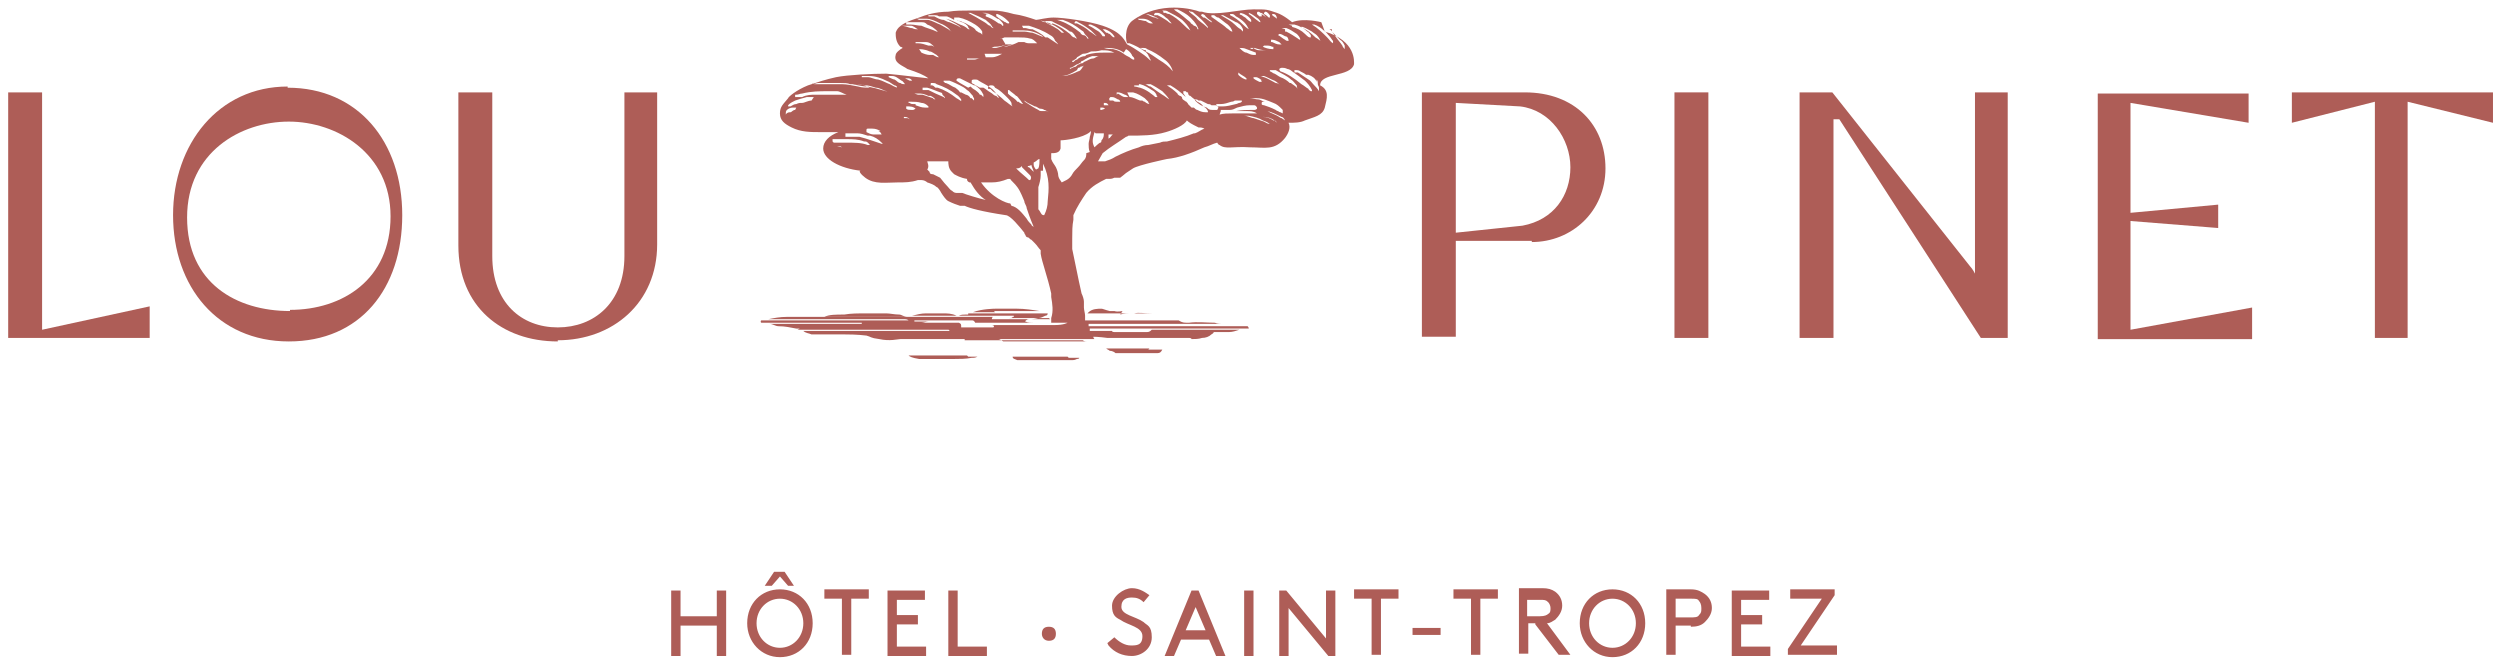 <?xml version="1.0" encoding="UTF-8"?>
<svg id="Calque_1" xmlns="http://www.w3.org/2000/svg" version="1.1" viewBox="0 0 213.8 56.4">
  <!-- Generator: Adobe Illustrator 29.0.1, SVG Export Plug-In . SVG Version: 2.1.0 Build 192)  -->
  <defs>
    <style>
      .st0 {
        fill: #ae5d57;
      }
    </style>
  </defs>
  <g>
    <path class="st0" d="M115.1,4s0,0,0,0,0,0-.1,0c0,0,0,0,0,0,0,0,0,0,0,.1h0c0,0,0,0,0,.1,0,0,0,0,0,0,0,0,0,0,0,0s0,0,0,0c0,0-.2-.2-.2-.3-.2-.3-.4-.5-.6-.8-.1-.1-.2-.3-.3-.4v-.2c-.1,0-.2,0-.2,0,0,0,0,0,0,0,0,0,0,0,0,0,0,0,0,0,0,0h0s0,0,0,0c0,0,.2.1.2.2.2.2.4.4.7.7,0,0,0,0,0,0,0,0,0,0,0,0,0,0,0,0,0,0,.2.1.3.3.4.5,0,0,0,.1,0,.2,0,0,0,.1,0,.2M114,3.7h0s0,0,0,0h0s0,0,0,0,0,0,0,0h0s0,0,0,0c0,0,0,0,0,0-.2-.1-.3-.3-.5-.5-.4-.4-.8-.8-1.3-1.1,0,0,0,0,0,0h0s0,0,0,0c0,0,0,0,0,0,0,0,0,0,0,0,0,0,.1,0,.2,0,.3.1.6.3.8.5.2.1.3.3.5.5.1.1.2.3.3.4h0c0,0,0,.1,0,.2,0,0,0,0,0,0,0,0,0,0,0,0M113.1,3.6s0,0,0,0,0,0,0,0c0,0,0,0,0,0,0,0,0,0,0,0-.2-.1-.4-.3-.6-.4-.4-.4-.8-.7-1.3-.9,0,0,0,0,0,0,0,0,0,0,0,0,0,0,0,0,0,0,0,0,0,0,0,0,0,0,.2,0,.2,0,.3.1.6.3.8.4.1.1.3.2.4.3h0c.2.2.3.4.4.7,0,0,0,0,0,0,0,0,0,0,0,0,0,0,0,0,0,0M112.6,6.8c.1.1.1.3.1.4,0,0,0,0,0,0,0,0,0,0,0,0,0,0,0,0,0,0,0,0,0,0,0,0,0,.1.1.2.1.3,0,0,0,.2,0,.3,0,0,0,0,0,0,0,0,0,0,0,0,0,0,0,0,0,0s0,0,0,0c0,0,0,0,0,0h0c-.1-.2-.3-.4-.4-.5-.2-.2-.3-.4-.5-.5-.3-.2-.6-.4-.9-.6,0,0-.1,0-.2,0,0,0,0,0-.1,0,0,0,0,0,0-.1,0,0,0,0,0-.1,0,0,.2,0,.2,0,0,0,.2,0,.3.1.2.1.4.2.5.3,0,0,0,0,0,0,0,0,0,0,0,0,0,0,0,0,.1,0h0s0,0,.1,0c.3.1.6.3.7.6M112.1,7.8s0,0,0,0c0,0,0,0,0,0,0,0,0,0,0,0,0,0,0,0,0,0,0,0,0,0,0,0,0,0,0,0,0,0s0,0,0,0h0s0,0,0,0c0,0,0,0,0,0,0,0,0,0,0,0,0,0,0,0,0,0,0,0,0,0,0,0,0,0-.2-.1-.2-.2-.2-.1-.4-.3-.6-.4h0c-.6-.5-1.2-.9-1.8-1.1,0,0-.1-.1-.1-.2,0,0,.1-.1.2-.1.2,0,.3,0,.5.1.1,0,.3.1.4.2.3.2.7.5,1.1.8.2.2.4.4.6.8,0,0,0,0,0,.1,0,0,0,0,0,0,0,0,0,0,0,0M110.8,7.4s0,0,0,0c0,0,0,0,0,0s0,0,0,0h0c0,0,0,0,0,0,0,0,0,0,0,0-.1-.1-.3-.2-.4-.3,0,0,0,0-.1,0-.2-.2-.5-.4-.8-.5-.2-.1-.3-.2-.5-.3-.1,0-.3-.2-.4-.2,0,0,0,0,0,0,0,0,0,0,0,0,0,0,0,0,0-.1,0,0,.1,0,.2,0,0,0,.2,0,.3,0,.5.3,1,.5,1.3.8.2.1.3.3.5.5h0c0,.1,0,.2.1.3,0,0,0,0,0,0M109.8,7.4s0,0,0,0c0,0,0,0,0,0h0s0,0,0,0c0,0,0,0,0,0h0s0,0,0,0h0s0,0,0,0c0,0,0,0,0,0,0,0,0,0,0,0h-.2c-.2-.2-.3-.3-.5-.3-.4-.2-.7-.4-1-.5-.1,0-.2-.1-.3-.1,0,0,0,0-.1,0,0,0,0,0,0,0,0,0,0,0,0,0,0,0,.1,0,.2,0,0,0,.2,0,.2,0,.3.1.6.3.9.4.2.1.4.3.6.5,0,0,0,0,.1.1,0,0,0,0,0,0,0,0,0,0,0,0,0,0,0,0,0,0,0,0,0,0,0,0,0,0,0,0,0,0s0,0,0,0c0,0,0,0,0,0,0,0,0,0,0,0,0,0,0,0,0,0M109.5,9.6s0,0,0,0,0,0,0,0c0,0-.1,0-.2-.1h0c0,0,0,0,0,0,0,0-.1,0-.2-.1-.4-.2-.7-.3-1-.4,0,0-.2,0-.2-.1,0,0,0,0,0-.1,0,0,0-.1.1-.1,0,0,.1,0,.2,0-.2,0-.4-.2-.6-.2-.2,0-.5-.1-.7-.1,0,0,0,0-.1,0h0s0,0,0,0c0,0,0,0,0,0,0,0,0,0,0,0,0,0,0,0,0,0,0,0,0,0,0,0,.2,0,.4,0,.7,0,.5,0,.9.2,1.4.4.3.1.5.3.7.5,0,0,0,0,0,0,0,0,0,0,0,0h0s0,0,0,0c0,0,0,0,.1.1,0,0,0,.2,0,.3,0,0,0,0,0,0M109.6,10.1s0,0,0,0,0,0,0,0h0c0,0-.1,0-.2-.1-.3-.2-.7-.3-1-.5-.1,0-.2,0-.3,0,0,0,0,0,0,0,0,0,0,0,0,0,0,0,0,0,0,0,0,0,0,0,.1,0h.1s0,0,0,0c0,0,0,0,0,0,0,0,0,0,.1,0,.4.1.8.3,1.2.5.1,0,.2.1.3.3,0,0,0,0,0,0,0,0,0,0,0,0M109,10.3s0,0,0,0,0,0,0,0c0,0,0,0-.1,0-.3-.2-.6-.3-.9-.3,0,0,0,0,0,0,0,0,0,0,0,0,0,0,0,0,0,0,0,0,0,0,0,0h.1s0,0,0,0c.3,0,.6.1.9.3,0,0,.1,0,.2.2,0,0,0,0,0,0M108.6,10.6s0,0,0,0h0s0,0,0,0c0,0,0,0,0,0,0,0,0,0,0,0,0,0,0,0,0,0-.2,0-.3-.1-.5-.2-.3-.1-.6-.2-.9-.3h0c-.2,0-.5-.2-.8-.2-.1,0-.2,0-.3,0h0c-.2,0-.5,0-.7,0,0,0,0,0,0,0,0,0,0,0,0,0,0,0,0,0,0,0,0,0,0,0,0,0,.5,0,1,0,1.4,0,.5.1.9.2,1.2.4.3.1.5.2.7.4,0,0,0,0,0,0,0,0,0,0,0,0,0,0,0,0,0,0M104.4,9.5s0,0,0,0c0,0,0,0,0,0,0,0,0,0,0-.1,0,0,0,0,0,0,0,0,0,0,.2,0,0,0,.1,0,.1,0,0,0,0,0,0,0,0,0,0,0,0,0,0,0,0,0,0,0,.1,0,.3,0,.4,0,0,0,0,0,.1,0,.2,0,.4-.1.6-.2h0c.4-.1.7-.2,1.1-.2,0,0,0,0,.1,0,0,0,.2,0,.2,0,.1,0,.2,0,.3.2,0,0,0,0,0,.1,0,0-.1.1-.2.1,0,0-.1,0-.2,0-.4,0-.9,0-1.4.1.3,0,.6,0,.9,0,.3,0,.6,0,.9.2,0,0,0,0,0,0,0,0,0,0,0,0,0,0,0,0,0,0,0,0,0,0,0,0,0,0,0,0,0,0h0c0,0-.1,0-.2,0,0,0-.1,0-.2,0,0,0-.2,0-.3,0,0,0-.2,0-.3,0h-.2c-.3,0-.6,0-.9,0-.4,0-.8,0-1.1.1M104,8.9c-.1,0-.2,0-.3,0,0,0,0,0-.2,0-.1,0-.2,0-.3,0,0,0,0,0,0,0,0,0-.1,0-.2,0,0,0,0,0,0,0,0,0,0,0,0,0,0,0,.1,0,.2,0,0,0,.2,0,.3,0,0,0,0,0,.1,0,.2,0,.5,0,.8,0,.3,0,.6-.1.9-.2,0,0,.2,0,.3-.1,0,0,.1,0,.2,0,.1,0,.2,0,.3,0,0,0,0,0,.1,0h0s0,0,0,0c0,0,0,0,0,.1,0,0-.1.1-.2.1h0c-.1,0-.2.1-.3.1-.4.1-.8.2-1.1.2,0,0-.1,0-.2,0,0,0-.1,0-.2,0,0,0,0,0-.1,0M104.1,9.4s0,0,0,0c0,0-.1,0-.2,0h0s0,0,0,0,0,0,0,0c0,0,0,0,0,0,0,0-.1,0-.2,0-.2,0-.3,0-.5-.2-.4-.1-.7-.3-1-.6,0,0,0,0,0,0h0s0,0,0-.1c0,0,0,0,0,0h0s0,0,.1,0c0,0,.1,0,.2.1,0,0,.1,0,.2,0,.2.1.4.2.6.3.1,0,.2,0,.3.1.1,0,.2,0,.3,0,.1,0,.2,0,.3.2,0,0,0,0,0,0,0,0,0,0,0,0M103.1,9.6s0,0,0,0,0,0,0,0c-.3,0-.5-.1-.7-.2-.1,0-.2-.1-.3-.2h-.2c-.2-.2-.4-.4-.5-.5h0c0,0,0-.1,0-.1,0,.1.2.2.2.3,0,0,0,0,0,0,0,0,0,0,0,0,0,0,0,0,0,0,0,0,0,0,0,0,0,0,0,0,0,0h0s0,0,0,0c0,0,0,0,0,0,0,0,0,0,0,0s0,0,0,0c0,0,0,0,0,0,0,0,0,0,0,0,0,0,0,0,0,0,0,0,0,0,0,0h0c-.1-.1-.2-.2-.3-.3,0,0-.2-.1-.2-.2h0c0-.1-.1-.2-.2-.2,0,0-.2-.1-.2-.2-.3-.3-.6-.5-.9-.7,0,0,0,0,0,0,0,0,0,0,0,0,0,0,0,0,0,0h0s0,0,.1,0c0,0,.1,0,.2,0,.5.3.9.6,1.3,1,0,0-.1-.2-.2-.3h0c0-.1,0-.2,0-.2,0,0,0,0,.1,0,0,0,0,0,.1,0,0,0,0,0,.1.1h.1c0,.2.1.3.2.3.2.2.4.3.6.5.2.1.4.2.5.4.2.1.3.2.4.4h0c0,0,0,0,0,.1M102.1,11.4c-.7.3-1.5.5-2.3.7-.2,0-.4,0-.6.1l-1,.2c-.3,0-.6.1-.8.2-.7.2-1.4.5-2,.8h0c-.3.2-.6.3-.9.4,0,0-.2,0-.3,0,0,0-.2,0-.3,0l.4-.7c.6-.5,1.3-.9,2-1.4,0,0,.1,0,.2-.1,1.1,0,2.2,0,3.2-.3.7-.2,1.6-.6,1.8-1,0,0,.2.2.6.4l.4.2c.2,0,.3,0,.5.1-.3.1-.5.3-.8.4M93.7,11.4c.2,0,.4,0,.7,0,0,.2,0,.4-.2.6,0,0,0,.2-.1.2-.1,0-.5.4-.5.4-.2-.4-.2-.6,0-1.3M92.6,5.4c0,0-.2,0-.3.1-.1,0-.2.1-.3.2-.1,0-.3.1-.5.2,0,0,0,0,0,0s0,0,0,0c0,0,0,0,0-.1,0,0,0,0,0,0,.2,0,.4-.2.6-.3,0,0,.1,0,.2-.1h.1c0-.1.1-.2.2-.2.3-.2.5-.3.8-.4.2,0,.4,0,.6,0,0,0,0,0,0,0h0s0,0,0,0c0,0,0,0,0,0-.2,0-.4.2-.5.2-.3,0-.5.2-.8.3M92.9,13.1c0,.2,0,.4-.2.6-.2.2-.3.4-.5.6-.2.2-.4.4-.5.6-.1.2-.3.4-.5.5-.2.1-.4.2-.4.2,0,0,0,0-.2-.3,0,0,0,0,0,0,0,0-.1-.2-.1-.3,0-.2-.1-.5-.2-.7-.1-.2-.3-.4-.4-.7,0-.2,0-.3,0-.5,0,0,0,0,0,0,.3,0,.7,0,.8-.4,0-.2,0-.5,0-.6,0,0,0,0,0-.1.4,0,1.9-.2,2.5-.7,0,0,0,0,.1-.1,0,.2-.1.5-.1.5,0,.2-.1.4-.1.6,0,.2,0,.5.1.7M86.4,17.4s0,0,0,0c-.3,0-1.6-.5-2.5-1.8.4,0,.8,0,.9,0,.5,0,.9-.1,1.4-.3,0,0,.1,0,.2,0h0c0,.1.4.4.6.7.3.4.5,1,.6,1.2,0,.2.2.4.2.6.1.3.3.9.6,1.6,0,0-.2-.1-.2-.2h0c-.1-.1-.3-.3-.4-.5-.4-.5-.8-1-1.3-1.1M82.2,16.5c-.1,0-.2,0-.3,0-.2,0-.3,0-.5-.2-.1,0-.3-.3-.5-.5-.2-.2-.4-.5-.5-.6-.2-.1-.4-.2-.6-.3-.1,0-.3,0-.3-.2,0,0-.1-.1-.2-.2,0,0,0,0,0,0,.2-.3,0-.6,0-.7.2,0,.8,0,.9,0,.3,0,.6,0,.9,0,0,.2,0,.6.3.9,0,0,0,0,.2.2.2.1.5.3,1.1.4,0,.1,0,.2.2.3,0,0,0,0,.1,0,.4.7.8,1.2,1.3,1.5-.5-.1-1.8-.5-2-.6M78.3,8.9h-.2c-.1,0-.2,0-.3-.1,0,0,0,0-.1,0,0,0,0,0,0-.1,0,0,0,0,0,0,0,0,.1,0,.2,0h0s0,0,0,0c.3,0,.6,0,.9.1.2,0,.4.1.6.3,0,0,0,0,0,.1,0,0,0,0,0,0s0,0,0,0h0c0,0-.2,0-.3,0-.3,0-.5-.1-.8-.2M78.1,9.4s0,0,0,0c0,0,0,0-.1,0s0,0-.1,0c-.1,0-.3,0-.4-.1,0,0,0,0,0,0h0c0,0,0-.1,0-.2,0,0,0,0,.1,0,.2,0,.5,0,.7.2,0,0,0,0,0,0,0,0,0,0,0,0M77.6,10.1s0,0,0,0h0s0,0,0,0c0,0,0,0,0,0-.1,0-.2,0-.3,0,0,0,0,0,0,0,0,0,0,0,0-.1,0,0,0,0,0,0,0,0,0,0,0,0,.2,0,.3,0,.5.2,0,0,0,0,0,0,0,0,0,0,0,0M76.8,7.5h0s0,0,0,0,0,0,0,0h0s0,0,0,0c0,0,0,0,0,0h0s0,0,0,0c0,0,0,0,0,0-.2,0-.5-.2-.7-.3-.3-.1-.6-.3-1-.4-.3,0-.6-.2-.9-.2-.1,0-.3,0-.5,0,0,0,0,0,0,0,0,0,0,0,0,0,0,0,0,0,0-.1,0,0,0,0,0,0,.2,0,.4,0,.6,0,.6,0,1.1.2,1.5.4.3.1.5.3.7.4,0,0,.1,0,.2.1h0c0,0,0,0,0,.1,0,0,0,0,0,0,0,0,0,0,0,0M76.5,8.1s0,0,0,0c0,0,0,0,0,0s0,0,0,0c0,0,0,0,0,0,0,0,0,0,0,0,0,0,0,0,0,0,0,0,0,0,0,0,0,0,0,0,0,0h0c-.4-.2-.7-.3-1.1-.4-.3-.1-.7-.2-1.2-.3-.4,0-.8-.1-1.3-.2-.2,0-.4,0-.5,0,0,0-.2,0-.2,0,0,0,0,0-.1,0,0,0,0,0,0,0,0,0,0,0,0,0,0,0,0,0,0,0,0,0,0,0,0,0,0,0,.2,0,.2,0h0c.2,0,.4,0,.7,0,.3,0,.7,0,1,.1.3,0,.6.1.9.2.3,0,.6.2.9.3.2.1.5.2.6.4l.3.2s0,0,0,0c0,0,0,0,0,0,0,0,0,0,0,0h0s0,0,0,0c0,0,0,0,0,0,0,0,0,0,0,0,0,0,0,0,0,0,0,0,0,0,0,0,0,0,0,0,0,0,0,0,0,0,0,0,0,0,0,0,0,0,0,0,0,0,0,0M75.5,12.3s0,0,0,0c0,0,0,0,0,0,0,0,0,0,0,0,0,0,0,0,0,0h0s0,0-.1,0c0,0,0,0,0,0s0,0,0,0c0,0,0,0,0,0-.3-.1-.6-.2-.9-.3-.3-.1-.6-.2-1-.3-.2,0-.5,0-.7,0h-.3s0,0-.1,0c0,0,0,0-.1,0,0,0,0,0,0-.1,0,0,0-.1,0-.2h0s0,0,0,0c.4,0,.6,0,1,0,.3,0,.6.1.9.2,0,0,0,0,.1,0,0,0,0,0,.1,0,.4.1.7.3,1,.6,0,0,0,0,0,0,0,0,0,0,0,0h0s0,0,0,0c0,0,0,0,0,0,0,0,0,0,0,0,0,0,0,0,0,0,0,0,0,0,0,0,0,0,0,0,0,0,0,0,0,0,0,0,0,0,0,0,0,0M74.5,12.4s0,0,0,0h0s0,0,0,0,0,0,0,0h0c0,0-.2,0-.3,0-.5-.2-1.1-.2-1.9-.2-.2,0-.4,0-.6,0-.1,0-.2,0-.3,0,0,0,0,0-.1,0,0,0,0,0-.1-.1,0,0,0-.2,0-.2,0,0,.1,0,.2,0,0,0,.2,0,.2,0h0c.3,0,.6,0,.8,0,.5,0,1,0,1.5.2,0,0,0,0,.1,0,0,0,0,0,0,0,.2,0,.3.2.4.3,0,0,0,0,0,0h0s0,0,0,0M71.6,12.5c-.1,0-.3,0-.4,0s0,0,0,0c0,0,0,0,0,0h0s0,0,0,0h-.3c0,0,0,0,0,0,0,0,0,0,0,0,0,0,0,0,0,0,0,0,0,0,0,0,0,0,0,0,0,0,.3,0,.5,0,.8,0,.1,0,.2,0,.3.1,0,0,0,0,0,0,0,0,0,0,0,0M71.1,8.1c-.4,0-.9,0-1.4,0-.3,0-.7,0-1.1.2-.1,0-.2,0-.3,0,0,0,0,0-.1,0,0,0,0,0-.1,0s0,0,0,0c0,0,0,0-.1,0,0,0,0-.2,0-.2,0,0,0,0,.1,0,.2,0,.3-.1.5-.1.8-.2,1.5-.2,2.2-.2.3,0,.6,0,.8,0,.2,0,.5.2.8.3,0,0,0,0,0,0,0,0,0,0,0,0,0,0,0,0,0,0h-.2c-.2,0-.3,0-.5,0,0,0-.1,0-.2,0,0,0-.2,0-.3,0M69.4,8.6h0s0,0,0,0c-.3,0-.6.2-.8.2-.2,0-.3,0-.5.1-.2,0-.3.1-.5.2,0,0-.2,0-.2,0,0,0,0,0,0,0h0s0,0,0,0c0,0,0,0,0,0,0,0,0,0,0,0,0,0,0,0,0-.1,0,0,0,0,.1-.1.1-.1.3-.2.5-.3.3-.1.6-.2,1-.3.2,0,.3,0,.4,0h0c0,0,.1,0,.2,0,0,0,0,0,0,0,0,0,0,0,0,0,0,0,0,0,0,0M68,9.4c-.2,0-.3.2-.4.2-.1,0-.3,0-.4.2,0,0,0,0,0,0h0s0,0,0,0,0,0,0,0c0,0,0,0,0,0,0,0,0,0,0-.1,0-.1,0-.2.1-.3.1-.1.3-.2.5-.2,0,0,0,0,.1,0,0,0,.1,0,.2,0h0s0,0,0,0c0,0,0,0,0,0M75.1,11.2c.1,0,.2.1.3.3,0,0,0,0,0,0,0,0,0,0,0,0,0,0,0,0,0,0,0,0,0,0,0,0h0s0,0,0,0c0,0,0,0,0,0,0,0-.1,0-.2,0,0,0-.1,0-.2,0,0,0-.2,0-.3,0-.2,0-.4-.1-.6-.2,0,0,0,0,0,0h0c0,0,0,0,0-.2,0,0,0-.1.1-.1h0s0,0,.1,0c.1,0,.2,0,.3,0h0c.3,0,.5.1.7.2M69.4,7.3c.2-.1.4-.2.6-.2.3,0,.6,0,.9,0,.3,0,.6,0,1,0,.3,0,.6,0,.8.1.2,0,.4,0,.5,0,0,0,.2,0,.3,0,.3,0,.6.2.9.3,0,0,0,0,0,0,0,0,0,0,0,0,0,0,0,0,0,0h0c-.3,0-.7,0-1-.1-.5-.1-1-.2-1.4-.2,0,0,0,0-.1,0-.5,0-1,0-1.5,0-.1,0-.3,0-.4,0-.1,0-.3,0-.4,0,0,0,0,0-.1,0,0,0,0,0,0,0,0,0,0,0,0-.1M76,6.5s0,0,0,0c0,0,0,0,0,0h0s0,0,0,0c.1,0,.2,0,.3,0,.3,0,.5.2.8.4.1,0,.2.2.3.3,0,0,0,0,0,0,0,0,0,0,0,0,0,0,0,0,0,0s0,0,0,0c-.1,0-.3,0-.4-.1-.2,0-.3-.2-.5-.3-.1,0-.3-.1-.5-.2,0,0,0,0,0,0,0,0,0,0,0,0,0,0,0,0,0,0M77.4,6.7h0s0,0,0,0c0,0,.2,0,.3,0,0,0,.2,0,.3.2,0,0,0,0,0,0,0,0,0,0,0,0,0,0,0,0,0,0,0,0,0,0,0,0,0,0,0,0,0,0,0,0,0,0,0,0,0,0,0,0,0,0h0s0,0,0,0c0,0,0,0,0,0,0,0,0,0,0,0,0,0,0,0,0,0t0,0s0,0,0,0c0,0,0,0,0,0,0,0,0,0,0,0s0,0,0,0c0,0,0,0,0,0,0,0,0,0,0,0s0,0,0,0c0,0,0,0,0,0,0,0,0,0,0,0,0,0,0,0-.1,0,0,0,0,0-.1,0,0,0,0,0,0,0,0,0,0,0,0,0,0,0,0,0,0,0M78.2,8s0,0,.1,0c.1,0,.2,0,.3,0h.1c.2,0,.5.1.7.2h.2c.2.1.3.2.4.3,0,0,0,0,0,0h0s0,0,0,0c0,0,0,0,0,0,0,0,0,0,0,0,0,0,0,0,0,0h0s0,0,0,0c0,0,0,0,0,0,0,0,0,0,0,0h0s0,0,0,0c0,0,0,0,0,0,0,0,0,0,0,0,0,0,0,0,0,0,0,0,0,0,0,0s0,0,0,0h0c0,0-.2,0-.2-.1-.3-.1-.6-.2-.9-.3h-.1c0,0-.2,0-.3,0,0,0,0,0,0,0h0s0,0,0,0c0,0,0,0,0,0M78.9,7.5s0,0,0,0c.1,0,.3,0,.4,0,.4.1.8.3,1.1.4,0,0,.2,0,.2.2,0,0,.1.1.2.2h0c0,0,0,.1,0,.1,0,0,0,0,0,0,0,0,0,0,0,0,0,0,0,0,0,0,0,0,0,0,0,0,0,0,0,0,0,0,0,0,0,0,0,0h0c0,0,0,0-.1-.1-.5-.2-.9-.4-1.3-.6,0,0-.2,0-.3,0,0,0-.1,0-.2,0,0,0,0,0,0,0,0,0,0,0,0,0,0,0,0,0,0,0M78.6,4.2c0,0-.1,0-.2,0-.2,0-.3,0-.5,0h-.5s0,0-.1,0h0s0,0,0,0c0,0,0,0,0,0,0,0,0,0,0,0,0,0,0,0,.2,0h0c.2,0,.3,0,.5,0,0,0,.2,0,.3,0,0,0,0,0,.1,0,.3,0,.7,0,1.1.2.2,0,.4.2.6.3,0,0,.1.1.2.2h0c0,0,0,0,0,0,0,0,0,0,0,0,0,0,0,0,0,0,0,0,0,0,0,0s0,0,0,0h0s0,0,0,0c0,0,0,0,0,0,0,0,0,0,0,0,0,0,0,0,0,0,0,0,0,0,0,0,0,0,0,0,0,0,0,0,0,0,0,0-.2,0-.3-.1-.5-.2,0,0-.2,0-.3,0-.2,0-.5-.1-.7-.2M78.3,4.7s0,0,0,0c0,0,0,0,0,0-.1,0-.3,0-.4,0-.2,0-.5,0-.8,0h0s0,0-.1,0c0,0,0,0,0,0,0,0,0,0,0,0,0,0,0,0,0,0h0s0,0,0,0c.3,0,.5,0,.8,0h.2c.2,0,.3.1.4.2,0,0,0,0,0,0,0,0,0,0,0,0,0,0,0,0,0,0M77.4,5s0,0,0,0c0,0,0,0,0,0s0,0,0,0h0s0,0,0,0h0s0,0,0,0h0c-.2,0-.3,0-.5,0,0,0,0,0,0,0,0,0,0,0,0,0,0,0,0,0,0,0,.1,0,.3,0,.4,0,0,0,.1,0,.2,0h0s0,0,0,0c0,0,0,0,0,0,0,0,0,0,0,0h0s0,0,0,0c0,0,0,0,0,0,0,0,0,0,0,0M76.9,2.5s0,0,0,0c0,0,0,0,0,0,.2,0,.3,0,.5,0,0,0,0,0,0,0,0,0,0,0,0,0,0,0,0,0,0,0h0s0,0,0,0,0,0,0,0h0c0,0-.2,0-.3,0,0,0,0,0,0,0s0,0,0,0M77.1,2.2s0,0,0,0c.2,0,.4,0,.5,0,0,0,.1,0,.2,0,0,0,0,0,.1,0,.2,0,.4.2.6.3,0,0,0,0,0,0h0s0,0,0,0c0,0,0,0,0,0,0,0,0,0,0,0,0,0,0,0,0,0,0,0,0,0,0,0,0,0,0,0,0,0h0s0,0,0,0c0,0,0,0,0,0,0,0,0,0,0,0,0,0,0,0,0,0t0,0s0,0,0,0c0,0,0,0,0,0,0,0,0,0,0,0,0,0,0,0,0,0,0,0,0,0-.1,0-.1,0-.2,0-.4-.1h-.1c-.3-.1-.6-.2-.9-.2,0,0,0,0-.1,0,0,0,0,0,0,0,0,0,0,0,0,0M79.7,3.9s0,0,0,0,0,0,0,0c-.1,0-.2,0-.3,0h0c-.3-.1-.6-.2-.9-.2,0,0-.2,0-.2,0h0s0,0,0,0c0,0,0,0,0-.1h0s0,0,.1,0c.3,0,.5,0,.8,0,0,0,0,0,0,0,0,0,0,0,0,0,.3,0,.5.2.7.4,0,0,0,0,0,0M77.6,1.9c0,0,.2,0,.3,0,.4,0,.7,0,.9,0,.2,0,.3,0,.5.2.3.1.6.3.9.6,0,0,0,0,0,0,0,0,0,0,0,0,0,0,0,0,0,0,0,0,0,0,0,0,0,0,0,0,0,0,0,0,0,0,0,0,0,0,0,0,0,0h0s0,0,0,0c0,0,0,0,0,0s0,0,0,0h0s0,0,0,0c0,0,0,0,0,0,0,0,0,0-.1,0-.4-.2-.9-.3-1.3-.5-.3,0-.6-.1-.9-.1,0,0-.2,0-.3,0,0,0-.1,0-.1,0,0,0,0-.1,0-.2M78.4,1.6s0,0,0,0c0,0,0,0,.1,0,.3,0,.5,0,.7,0,.4,0,.8.2,1.2.4.3.1.6.3.8.5h0c0,.1.2.2.3.3,0,0,0,0,0,0,0,0,0,0,0,0,0,0,0,0,0,0h0s0,0,0,0h0s0,0,0,0c0,0,0,0,0,0,0,0,0,0,0,0,0,0,0,0,0,0-.1-.1-.3-.2-.4-.3h0c-.2-.1-.5-.3-.7-.4-.3-.1-.6-.3-1-.4-.2,0-.5,0-.7,0,0,0,0,0-.1,0,0,0,0,0,0,0,0,0,0,0,0,0M79.4,1.3s0,0,0,0h0s0,0,0,0c.1,0,.2,0,.4,0,.2,0,.4,0,.5.1,0,0,0,0,0,0,0,0,0,0,0,0,0,0,0,0,0,0,0,0,.2,0,.3,0,0,0,.2,0,.3,0,.2,0,.5.2.7.3,0,0,0,0,0-.1,0,0,0-.1,0-.1h0s0,0,.1,0h0c0,0,.2,0,.3,0,.5.1.9.3,1.4.6.3.2.5.4.6.6,0,0,0,0,0,.1,0,0,0,.1,0,.2,0,0,0,0,0,0,0,0,0,0,0,0,0,0,0,0,0,0,0,0,0,0,0,0,0,0,0,0,0,0,0,0,0,0,0,0,0,0,0,0,0,0,0,0,0,0,0,0,0,0,0,0,0,0h0s0,0,0,0c0,0,0,0,0,0h0c0-.1-.2-.2-.2-.2,0,0-.1,0-.2-.1,0,0-.2-.1-.2-.2-.2-.2-.5-.3-.8-.5-.2-.1-.5-.2-.8-.3.2,0,.3.2.5.2.2.1.4.2.5.4h0c0,.1.1.2.2.2,0,0,0,0,0,0,0,0,0,0,0,0,0,0,0,0,0,0,0,0,0,0,0,0s0,0,0,0c0,0,0,0,0,0,0,0,0,0,0,0,0,0,0,0,0,0,0,0,0,0,0,0,0,0,0,0,0,0,0,0,0,0,0,0h0s0,0,0,0h-.2c-.2-.2-.4-.3-.7-.4-.4-.2-.8-.4-1.2-.5.4.2.8.4,1.1.6h0c0,0,.1.1.2.2,0,0,0,0,0,0,0,0,0,0,0,0,0,0,0,0,0,0h0s0,0,0,0c0,0,0,0,0,0,0,0,0,0,0,0,0,0,0,0,0,0,0,0,0,0,0,0,0,0,0,0,0,0s0,0,0,0c0,0,0,0,0,0s0,0,0,0c0,0,0,0,0,0l-.3-.2c-.2-.1-.5-.2-.7-.3-.1,0-.3-.1-.5-.2-.3,0-.6-.2-.8-.3-.1,0-.2,0-.4,0,0,0,0,0-.1,0,0,0,0,0,0,0,0,0,0,0,0,0M82.7,1.1c0,0,0,0,.1,0,0,0,.2,0,.2,0,.5.2.9.4,1.3.6.2.2.4.3.5.5,0,0,.1.2.2.2h0c0,0,0,0,0,0,0,0,0,0,0,0,0,0,0,0,0,0,0,0,0,0,0,0h0s0,0,0,0c0,0,0,0,0,0,0,0,0,0,0,0,0,0,0,0,0,0h0s0,0,0,0c0,0,0,0,0,0,0,0,0,0,0,0s0,0,0,0c0,0,0,0,0,0,0,0,0,0-.1,0,0,0-.2-.1-.2-.2-.2,0-.3-.2-.5-.3-.5-.3-1-.6-1.4-.8,0,0,0,0,0,0,0,0,0,0,0,0,0,0-.1,0,0-.2M84,1.1s0,0,.1,0c0,0,.1,0,.2,0,.4.1.7.3,1,.5,0,0,.1,0,.2.1.1.1.3.3.3.4,0,0,0,0,0,.1,0,0,0,0,0,0s0,0,0,0c0,0,0,0,0,0,0,0,0,0,0,0h-.1c0-.1-.2-.2-.3-.2-.4-.3-.8-.5-1.1-.6,0,0,0,0,0,0,0,0,0,0,0,0,0,0,0,0,0,0,0,0,0,0,0-.1,0,0,0-.1.2-.1M85.2,1.2s0,0,0,0c0,0,0,0,0,0,0,0,0,0,0,0,0,0,0,0,0,0,0,0,0,0,.1,0,.3.1.6.3.8.5,0,0,.1.1.2.2,0,0,0,0,0,.1,0,0,0,0,0,0s0,0,0,0c0,0,0,0-.1,0,0,0-.1,0-.2-.1,0,0-.1,0-.2-.1,0,0-.2-.1-.3-.2h0c-.1,0-.2-.2-.3-.2,0,0,0,0,0-.1,0,0,0,0,0-.1M86.5,2.6s0,0,0,0c0,0,0,0,0,0h.2c.3,0,.5,0,.8,0h0c.5,0,1,.1,1.5.4.1,0,.2.2.3.2h0s0,0,0,0c0,0,0,0,0,0,0,0,0,0,0,0,0,0,0,0,0,0h0s0,0,0,0c0,0,0,0,0,0,0,0,0,0,0,0,0,0,0,0,0,0,0,0,0,0,0,0-.3-.1-.7-.3-1-.4-.2,0-.5-.1-.7-.1-.2,0-.4,0-.6,0-.1,0-.3,0-.4,0,0,0,0,0,0,0,0,0,0,0,0,0,0,0,0,0,0-.1h0ZM87.9,14.3s0-.1,0-.1c0,0,.2,0,.3-.1,0,.1.2.5.2.6,0,0-.3-.3-.4-.4M87.4,14.3l.7.7s0,0,0,0c.1.1.1.3,0,.4,0,0,0,0-.1,0-.3-.3-.7-.6-1-.9,0,0,0,0-.1-.1.2,0,.3,0,.5-.2M86.4,8.2c0,0-.1-.1-.2-.2h0s0,0,0-.1h0c0,0,0-.2,0-.2,0,0,.1,0,.1,0h0c.2.2.4.3.6.5.1,0,.2.2.3.3h0c.1.1.2.3.3.4,0,0,0,0,0,0h0s0,0,0,0c0,0,0,0,0,0,0,0,0,0,0,0s0,0,0,0c0,0,0,0,0,0,0,0,0,0,0,0,0,0,0,0,0,0-.1,0-.3-.1-.4-.2h-.1c-.2-.3-.5-.4-.7-.6M84.7,7.6s0,0-.1,0c0,0,0,0-.1,0,0,0,0,0,0,0h0c0,0,0-.1,0-.2,0,0,.1-.1.2-.1,0,0,0,0,.1,0,.1,0,.2,0,.3.2.4.2.7.5,1.1.9.1.1.2.2.3.4h0c0,.1,0,.2.1.3,0,0,0,0,0,0,0,0,0,0,0,0,0,0,0,0,0,0,0,0,0,0,0,0,0,0,0,0,0,0,0,0,0,0,0,0,0,0,0,0,0,0h0s0,0,0,0c0,0,0,0,0,0s0,0,0,0c0,0,0,0,0,0,0,0,0,0,0,0,0,0,0,0,0,0,0,0,0,0,0,0h0s0,0,0,0c0,0,0,0,0,0h0s0,0,0,0c0,0,0,0,0,0-.2-.1-.4-.3-.7-.5-.3-.3-.7-.6-1-.8M83.8,7.5l-.7-.4s0,0,0,0c0,0,0-.1,0-.2,0,0,0-.1.2-.1,0,0,0,0,.1,0,.1,0,.2,0,.3.1.3.2.6.3,1,.6.3.2.5.5.7.8,0,0,0,0,0,.1,0,0,0,0,0,0,0,0,0,0,0,0,0,0,0,0,0,0t0,0s0,0,0,0c0,0,0,0,0,0s0,0,0,0h0s0,0,0,0c0,0,0,0,0,0,0,0,0,0,0,0,0,0-.1-.1-.2-.2-.2,0-.3-.2-.5-.3-.2-.1-.4-.3-.6-.4M83.5,5h.3s0,0,0,0c0,0,0,0,0,0-.2,0-.3.1-.5.1s-.3,0-.5,0c0,0,0,0-.1,0,0,0,0,0,0-.1,0,0,0,0,0,0,0,0,0,0,.1,0,.2,0,.5,0,.7,0M84.2,4.6h.3c.1,0,.3,0,.4,0,0,0,.1,0,.2,0,.2,0,.4,0,.6,0,0,0,0,0,0,0,0,0,0,0,0,0,0,0,0,0,0,0,0,0,0,0,0,0,0,0,0,0,0,0,0,0,0,0,0,0,0,0,0,0,0,0-.2.1-.5.3-.9.3h0s0,0-.1,0c-.1,0-.2,0-.4,0-.2,0-.4,0-.6,0-.2,0-.4,0-.6,0,0,0,0,0,0,0h0s0,0,0,0c0,0,0,0,0,0,0,0,0,0,0,0,0,0,.2,0,.2,0,.3,0,.7,0,1,0M85,4c.5,0,.9-.1,1.2-.3,0,0,0,0,0,0,0,0,0,0,0,0,0,0,0,0,0,0,0,0,0,0,0,0,0,0,0,0,0,0h0s0,0,0,0c0,0,0,0,0,0h0s0,0,0,0c-.3.2-.6.3-1,.4-.3,0-.5,0-.8,0s-.5,0-.8,0c0,0,0,0,0,0,0,0,0,0,0,0,0,0,0,0,0,0,0,0,0,0,0,0,0,0,0,0,.1,0,0,0,.2,0,.3,0h.8ZM85.7,3.3h0c0,0-.2,0-.2,0,0,0,0,0,0,0,0,0,0,0,0,0,0,0,0,0,0,0,0,0,0,0,0,0,.1,0,.2,0,.4-.1.2,0,.4,0,.6,0h.2c.1,0,.3,0,.4,0,.3,0,.7,0,1,.1.2,0,.4.2.6.4,0,0,0,0,0,0,0,0,0,0,0,0,0,0,0,0,0,0,0,0,0,0,0,0,0,0-.1,0-.2,0-.1,0-.3,0-.4,0-.2,0-.3,0-.5-.1h0c-.2,0-.4,0-.5,0-.4.2-.7.3-1.1.4-.3,0-.5,0-.8.1,0,0,0,0,0,0,0,0-.2,0-.2,0,0,0,0,0,0,0,0,0,0,0,0,0,0,0,0,0,0,0h0s0,0,.1,0c.6,0,1.1-.2,1.5-.3,0,0,.1,0,.2,0-.3,0-.5,0-.8,0M82.8,7.5c-.2-.1-.5-.3-.7-.4l-.3-.2s0,0,0,0c0,0,0,0,0-.1,0,0,0,0,.1-.1,0,0,0,0,.1,0,0,0,.1,0,.1,0,.4.2.8.4,1.2.6,0,0,0,0,.1,0,.4.3.5.4.7.8h0c0,0,0,.1,0,.2,0,0,0,0,0,0,0,0,0,0,0,0h0s0,0,0,0c0,0,0,0,0,0s0,0,0,0h0s0,0,0,0c0,0,0,0,0,0,0,0-.1-.1-.2-.2h-.1c-.1-.2-.3-.3-.4-.4-.2-.1-.3-.2-.4-.3M82.5,8.8s0,0,0,0c0,0,0,0,0,0,0,0,0,0,0,0,0,0,0,0,0,0t0,0s0,0,0,0c0,0,0,0,0,0,0,0,0,0,0,0,0,0,0,0,0,0,0,0,0,0,0,0,0,0,0,0,0,0,0,0-.1,0-.2-.1-.2-.1-.3-.2-.5-.3-.5-.4-1-.7-1.6-.9h-.2c-.1-.1-.2-.2-.3-.2,0,0,0,0-.1,0s0,0,0-.1c0,0,0,0,0-.1,0,0,.1,0,.2,0h0c.1,0,.2,0,.3.1.6.2,1.2.5,1.7.9.2.1.3.3.4.4h0c0,.2,0,.2.1.3,0,0,0,0,0,0,0,0,0,0,0,0,0,0,0,0,0,0h0s0,0,0,0M82.2,7.9h-.1c-.1-.2-.3-.3-.4-.4-.3-.1-.5-.3-.8-.4h-.1c0,0,0-.1-.1-.1,0,0,0,0,0,0,0,0,0,0,0,0h0s0,0,0,0c0,0,0,0,0-.1,0,0,.1,0,.2,0,0,0,.2,0,.3,0,.3.1.7.3.9.4.2.1.4.2.6.4h0c.2.1.3.3.5.5,0,0,0,.1.1.2h0c0,0,0,.1,0,.2,0,0,0,0,0,0,0,0,0,0,0,0h0s0,0,0,0c0,0,0,0,0,0,0,0,0,0,0,0s0,0,0,0h0s0,0,0,0c0,0,0,0,0,0,0,0-.1-.1-.2-.2,0,0,0,0,0,0h-.1c-.1-.2-.3-.3-.4-.3M88.6,14.5c-.1-.1-.2-.3-.2-.4,0,0,0-.1,0-.2,0,0,.2-.1.3-.2,0,0,.1-.1.2-.1,0,0,0,0,0,0,0,.2,0,.6-.1.8M89.5,9.5s0,0,0,0c-.2,0-.3,0-.4,0-.1,0-.2,0-.3-.1-.4-.2-.7-.4-1-.6,0,0-.2-.1-.2-.2,0,0,0,0,0,0,0,0,0,0,0,0,0,0,0,0,0,0,0,0,0,0,0,0l.3.2c.2.1.4.2.6.3.2,0,.3.2.5.2,0,0,.2,0,.3.1.1,0,.2.1.4.2,0,0,0,0,0,0,0,0,0,0,0,0M89.2,13.4s0,0,0,0c0,0,0,0,0,0,0,0,0,0,0,0M89.2,14.6s0,0,0,0c0-.1,0-.5,0-.6.6,1.2.5,2.2.4,3.2,0,.4-.1.8-.3,1.2-.1,0-.2,0-.3-.2,0,0-.1-.2-.2-.3,0,0,0-.2,0-.2,0-.4,0-.7,0-1.1h0c0-.2,0-.4,0-.6.1-.3.2-.7.2-1,0-.1,0-.3,0-.4M87.4,2.2s0,0,0,0h0s0,0,0,0c0,0,.1,0,.2,0h0s0,0,0,0c.1,0,.3,0,.4,0,.6.2,1.2.4,1.8.8.2.1.3.2.4.4,0,.1.2.2.3.4,0,0,0,0,0,0,0,0,0,0,0,0,0,0,0,0,0,0s0,0,0,0c0,0,0,0,0,0-.3-.2-.6-.4-.9-.6h-.2c-.3-.3-.7-.5-1.1-.7,0,0,0,0-.1,0,0,0,0,0,0,0-.2,0-.4-.1-.5-.1,0,0-.2,0-.2,0,0,0,0,0,0,0,0,0,0,0,0,0M90.8,5.8h0s0,0,0,0c0,0,0,0,0,0,0,0,0,0,0,0h0s0,0-.2,0c-.1,0-.3,0-.4,0s-.3,0-.4,0c0,0,0,0,0,0,0,0,0,0,0,0,0,0,0,0,0,0,0,0,0,0,0,0h.3s0,0,0,0h0c.1,0,.3,0,.4,0,0,0,0,0,.1,0M92.2,5.8c0,0,.2,0,.2-.1,0,0,.2,0,.3-.1,0,0,0,0,0,0,0,0,0,0,0,0h0s0,0,0,0c0,0,0,0,0,0,0,0,0,0,0,0,0,0,0,0,0,0,0,0,0,0,0,0s0,0,0,0c0,0,0,0,0,0h0s0,0,0,0c0,0,0,0,0,0,0,0,0,0,0,0,0,0,0,0,0,0,0,0,0,0,0,0-.1.1-.2.3-.3.4,0,0-.1.1-.2.1-.4.2-.7.3-1.1.4,0,0,0,0-.1,0s-.1,0-.2,0c0,0,0,0,0,0,0,0,0,0,0,0,0,0,0,0,0,0,0,0,0,0,0,0,.4,0,.8-.2,1.3-.5M89.9,2.1c-.1,0-.3-.1-.4-.2,0,0,0,0-.1,0,0,0,0,0,0,0,0,0,0,0,0-.1,0,0,0,0,.1,0,0,0,.2,0,.3,0h0c0,0,.2,0,.3.1.4.2.9.4,1.4.8,0,0,0,0,.1,0,0,0,0,0,0,0,.2.1.3.3.5.6,0,0,0,0,0,0,0,0,0,0,0,0,0,0,0,0,0,0,0,0,0,0,0,0h0s0,0,0,0c0,0,0,0,0,0,0,0,0,0,0,0,0,0,0,0,0,0h0s0,0,0,0c0,0,0,0,0,0,0,0,0,0,0,0,0,0,0,0,0,0,0,0-.1,0-.2-.1-.2,0-.3-.2-.4-.3-.4-.3-.9-.7-1.5-.9M90.4,1.7s0,0,0,0c0,0,.1,0,.2,0,.1,0,.2,0,.3,0,.6.2,1.1.5,1.6.9,0,0,.2.1.2.2.1.2.3.3.4.5h0s0,0,0,0c0,0,0,0,0,0,0,0,0,0,0,0h0s0,0,0,0c0,0,0,0,0,0,0,0,0,0,0,0,0,0,0,0,0,0,0,0,0,0,0,0,0,0,0,0,0,0,0,0,0,0,0,0,0,0,0,0,0,0h0s0,0,0,0h0s0,0,0,0c0,0,0,0,0,0h-.1c-.1-.2-.2-.3-.4-.3,0,0-.2-.1-.2-.2-.5-.4-1.1-.8-1.7-1,0,0,0,0,0,0,0,0,0,0,0,0M91.8,1.8c0,0,0,0,.1,0h0c.1,0,.2,0,.3.1.4.2.7.4,1.1.7,0,0,.2.2.3.3,0,0,.1.1.2.2,0,0,0,0,0,0,0,0,0,0,0,0,0,0,0,0,0,0s0,0,0,0c0,0,0,0,0,0,0,0,0,0,0,0h0s0,0,0,0h0s0,0,0,0c0,0,0,0,0,0s0,0,0,0c0,0,0,0,0,0,0,0,0,0,0,0-.2-.1-.4-.3-.6-.4-.3-.3-.7-.5-1.1-.7,0,0-.1,0-.2,0h0c0,0,0,0,0-.1,0,0,0,0,.1-.1M93.1,2.1s0,0,0,0h0c0,0,.1,0,.2,0,.5.2.9.5,1.2.9,0,0,0,0,0,.1,0,0,0,0,0,0,0,0,0,0,0,0h0s0,0,0,0c0,0,0,0,0,0s0,0,0,0h0s0,0,0,0c0,0,0,0,0,0,0,0,0,0,0,0,0,0,0,0,0,0h0s0,0,0,0c0,0,0,0,0,0,0,0,0,0,0,0,0,0,0,0,0,0,0,0,0,0,0,0s0,0,0,0h-.2c-.2-.3-.3-.4-.5-.5-.2-.1-.4-.3-.7-.4h0s0,0,0-.1c0,0,0,0,0,0M94.3,2.5c0,0,.1,0,.2,0,.3.1.6.3.8.6,0,0,0,0,0,.1,0,0,0,0,0,0,0,0,0,0,0,0,0,0,0,0,0,0,0,0,0,0,0,0t0,0h0s0,0,0,0c0,0,0,0,0,0,0,0,0,0,0,0,0,0,0,0,0,0,0,0,0,0,0,0,0,0,0,0,0,0h0s0,0,0,0h0s0,0,0,0c0,0-.1,0-.2-.1l-.2-.2c0,0-.1,0-.2-.1,0,0,0,0-.1,0,0,0,0,0,0,0h0s0,0,0,0,0,0,0,0M96.3,4.2c.2.1.4.3.5.5,0,.1.2.2.2.3h0c0,.1,0,.1,0,.1,0,0,0,0,0,0,0,0,0,0,0,0,0,0,0,0,0,0h0s0,0,0,0c0,0,0,0,0,0,0,0,0,0,0,0,0,0,0,0,0,0,0,0,0,0,0,0,0,0,0,0,0,0,0,0,0,0,0,0,0,0,0,0,0,0s0,0,0,0c0,0,0,0,0,0,0,0,0,0-.1,0,0,0-.2-.1-.3-.2-.2-.1-.4-.2-.5-.3-.3-.2-.5-.3-.9-.4-.2,0-.5,0-.8-.1h-.1c-.1,0-.2,0-.3,0,0,0-.1,0-.2,0,0,0,0,0,0,0,0,0,0,0,0,0,0,0,0,0,0,0,0,0,0,0,0,0,0,0,0,0,.1,0,0,0,.1,0,.2,0,.2,0,.4,0,.6,0,.5,0,1,.1,1.4.4M96.4,7.9c0,0-.2,0-.2,0,0,0,0,0-.1,0,0,0,0,0,0,0,0,0,0,0,0,0h0s0,0,0,0c0,0,0,0,.1,0,.3,0,.5,0,.7,0,.4.1.7.3,1,.5,0,0,.2.2.3.3,0,0,0,.1.1.2h0c0,0,0,0,0,0,0,0,0,0,0,0,0,0,0,0,0,0,0,0,0,0,0,0h0s0,0,0,0c0,0,0,0,0,0,0,0,0,0,0,0,0,0,0,0,0,0,0,0,0,0,0,0,0,0,0,0,0,0,0,0,0,0,0,0,0,0,0,0,0,0,0,0,0,0,0,0,0,0,0,0,0,0,0,0,0,0,0,0-.1,0-.3-.1-.4-.2,0,0-.1,0-.2-.1,0,0,0,0-.1,0h0s0,0-.1,0c-.3-.1-.6-.3-.9-.3M95.5,8.1h0c0,0,0-.1,0-.2,0,0,0,0,0,0,0,0,0,0,.1,0,.2,0,.4.1.6.2.1,0,.2.1.3.2,0,0,0,0,0,0,0,0,0,0,0,0,0,0,0,0,0,0,0,0,0,0,0,0,0,0-.2,0-.3,0-.2,0-.4-.2-.6-.3M95.1,8.6h-.2c0,0-.1-.2,0-.2,0,0,0-.1.1-.1h0s0,0,.1,0c.2,0,.3.1.5.2.1,0,.2.1.2.2,0,0,0,0,0,0,0,0,0,0,0,0,0,0,0,0,0,0h0c0,0-.2,0-.3,0-.1,0-.2,0-.3-.1M94.8,11.5c.1,0,.3,0,.4,0-.1,0-.2.2-.3.3,0,0-.1,0-.1.1v-.4ZM94.4,8.8c0,0,0,0,0,0,0,0,0,0,0,0h0s0,0,0,0c.2,0,.3,0,.4.2,0,0,0,0,0,0,0,0,0,0,0,0,0,0,0,0,0,0h0c0,0-.1,0-.2,0,0,0-.1,0-.2,0h0c0,0,0-.1,0-.2M94.2,9.4s0,0,0,0c0,0,0,0,0,0h0s0,0,0,0c0,0,0,0-.1,0,0,0,0,0,0-.1,0,0,0-.1,0-.1,0,0,.1,0,.2,0,0,0,.1,0,.2.1,0,0,0,0,0,0M92.8,4.8c-.2,0-.5.1-.7.3-.1,0-.2.1-.3.2h0s0,0-.1,0h0s0,0,0,0c0,0,0,0,0-.1h0s0,0,0,0c0,0,.1,0,.2-.1,0,0,.2-.1.2-.2.2-.1.3-.2.5-.3.3,0,.5-.1.7-.2.3,0,.5,0,.9-.1.4,0,.7,0,1.1.2,0,0,0,0,0,0,0,0,0,0,0,0,0,0,0,0,0,0,0,0,0,0,0,0,0,0,0,0,0,0,0,0,0,0,0,0s0,0,0,0c0,0,0,0,0,0h0s0,0,0,0c0,0,0,0,0,0,0,0,0,0,0,0-.2,0-.4,0-.6,0h0c-.1,0-.2,0-.3,0-.4,0-.9,0-1.5.2M97.4,7.2h0s0,0,.1,0c.4.1.7.3,1,.5.2.1.3.2.4.4,0,0,0,0,0,0,0,0,0,.1.1.2,0,0,0,0,0,0,0,0,0,0,0,0,0,0,0,0,0,0,0,0,0,0,0,0s0,0,0,0h0s0,0,0,0c0,0,0,0,0,0,0,0,0,0,0,0h-.2c-.2-.2-.4-.3-.5-.4-.3-.2-.5-.3-.8-.4-.1,0-.3-.1-.5-.1,0,0,0,0,0,0,0,0,0,0,0-.1,0,0,0,0,.1,0,0,0,.2,0,.3,0M97.9,7.2s0,0,0,0c.1,0,.3,0,.4,0,0,0,0,0,0,0,0,0,0,0,.1,0,.4.2.7.4,1,.6.2.2.4.4.6.7,0,0,0,0,0,0,0,0,0,0,0,0h0s0,0,0,0h0s0,0,0,0h0s0,0,0,0h0s0,0,0,0,0,0,0,0c0,0,0,0,0,0,0,0,0,0,0,0,0,0,0,0,0,0,0,0,0,0,0,0,0,0,0,0,0,0,0,0,0,0,0,0,0,0,0,0,0,0,0,0,0,0,0,0,0,0,0,0,0,0,0,0,0,0,0,0,0,0,0,0,0,0,0,0,0,0,0,0-.2-.1-.4-.3-.6-.4-.3-.2-.6-.4-1-.7-.2,0-.3-.2-.5-.2,0,0,0,0,0,0,0,0,0,0,0,0M98,4.3c-.2,0-.3-.1-.5-.2,0,0,0,0,0,0s0,0,0,0c0,0,0,0,0,0,0,0,.2,0,.3,0,.1,0,.2,0,.3.1.5.2,1,.5,1.5.9.3.2.6.6.7,1,0,0,0,0,0,0h0s0,0,0,0c0,0,0,0,0,0,0,0,0,0,0,0s0,0,0,0c0,0,0,0,0,0,0,0,0,0,0,0-.3-.4-.7-.7-1.2-1-.3-.2-.7-.5-1.1-.7M97.3,2h0,0c0,0,0,0,0,0,0,0,0,0-.1,0,0,0,0,0,0,0,0,0,0,0,0,0,0,0,0,0,0,0,0,0,0,0,0,0,.1,0,.3,0,.4,0,0,0,0,0,0,0,0,0,0,0,0,0,0,0,0,0,0,0,0,0,0,0,0,0,0,0,0,0-.1,0h0ZM97.3,1.6s0,0,0,0h0s0,0,0,0c.1,0,.3,0,.4,0,.4,0,.7.2.9.4,0,0,0,0,0,0,0,0,0,0,0,0,0,0,0,0,0,0,0,0,0,0,0,0s0,0,0,0c0,0,0,0,0,0,0,0,0,0,0,0h-.2c-.1,0-.3-.1-.4-.2-.2,0-.4-.1-.6-.1,0,0,0,0,0,0h0s0,0,0,0c0,0,0,0,0,0M98,1.2s0,0,0,0c0,0,0,0,0,0,0,0,0,0,0,0,.3,0,.7.2,1.1.4,0,0,0,0,0,0,0,0,0,0,0,0,0,0,0,0,0,0s0,0,0,0c0,0,0,0,0,0,0,0,0,0,0,0h0s0,0,0,0c0,0,0,0,0,0,0,0,0,0,0,0,0,0,0,0,0,0h0s0,0,0,0,0,0,0,0c0,0,0,0,0,0,0,0,0,0,0,0s0,0,0,0h0c0,0-.2,0-.3-.1-.3,0-.5-.2-.8-.3,0,0,0,0,0-.1M98.8,1.1s0,0,0,0c0,0,0,0,0,0h0s0,0,0,0h0s.1,0,.2,0c.2,0,.5.2.7.4.2.1.3.3.5.5,0,0,0,0,0,0,0,0,0,0,0,0,0,0,0,0,0,0s0,0,0,0c-.2,0-.3-.2-.5-.3-.3-.2-.5-.3-.7-.4,0,0,0,0-.1,0,0,0-.1,0-.2,0,0,0,0,0,0-.1M99.4.9s0,0,0,0h0s0,0,.1,0c.1,0,.3,0,.4.1.4.2.8.4,1.2.7.3.3.5.5.7.9h0s0,0,0,0h0s0,0,0,0c0,0,0,0,0,0,0,0,0,0,0,0,0,0,0,0,0,0,0,0,0,0,0,0-.2-.1-.4-.3-.6-.5-.4-.4-.8-.7-1.2-.9,0,0-.2,0-.3-.1,0,0-.1,0-.2,0,0,0,0,0,0,0h0s0,0,0-.1M100.4.8s0,0,0,0c0,0,0,0,.1,0,0,0,.1,0,.2,0,.4.2.8.4,1.1.7,0,0,0,0,.1.1h0c.3.3.5.6.6.9,0,0,0,0,0,0,0,0,0,0,0,0,0,0,0,0,0,0h0s0,0,0,0,0,0,0,0c0,0,0,0,0,0h-.1c0-.2-.2-.3-.3-.3,0,0,0,0-.1-.1,0,0-.2-.1-.2-.2-.4-.3-.8-.7-1.3-1,0,0,0,0,0,0,0,0,0,0,0,0,0,0,0,0,0,0M101.8,1s0,0,0,0c0,0,0,0,0,0h0s0,0,.1,0c.1,0,.2.1.3.2.4.3.8.7,1.1,1.1,0,0,0,0,0,.1,0,0,0,0,0,0,0,0,0,0,0,0,0,0,0,0,0,0h0s0,0,0,0c0,0,0,0,0,0s0,0,0,0h0s0,0,0,0c0,0,0,0,0,0,0,0,0,0,0,0,0,0,0,0-.1-.1-.3-.3-.7-.5-.9-.8-.2-.2-.4-.3-.6-.5,0,0,0,0,0-.1M102.8,1.2s0,0,0,0c0,0,0,0,0,0,0,0,.2,0,.3.2.1.1.3.3.5.4,0,0,0,0,0,0,0,0,0,.1.1.1,0,0,0,0,0,0,0,0,0,0,0,0h0s0,0,0,0c0,0,0,0,0,0h0s0,0,0,0c0,0,0,0,0,0,0,0,0,0,0,0h0s0,0,0,0c0,0,0,0,0,0s0,0,0,0c0,0,0,0,0,0,0,0,0,0,0,0,0,0,0,0-.1,0-.2-.1-.4-.3-.6-.4,0,0,0,0-.1,0,0,0-.1-.1-.2-.2,0,0,0,0,0,0M103.5,1.3s0,0,.1,0c0,0,.1,0,.2,0h0c.1,0,.2.2.4.2.3.2.5.4.8.6.2.2.3.3.4.6,0,0,0,0,0,0,0,0,0,0,0,0,0,0,0,0,0,0,0,0,0,0,0,0h0s0,0,0,0c0,0,0,0,0,0,0,0,0,0,0,0-.2,0-.3-.2-.5-.3-.2-.2-.5-.4-.8-.6-.1-.1-.3-.2-.4-.3,0,0-.1,0-.1-.1,0,0,0-.1,0-.1M104.2,1.3s0,0,0,0c0,0,.1,0,.2,0,0,0,.1,0,.2,0,.4.2.7.4,1.1.6,0,0,.1,0,.2.1.2.1.3.3.4.5,0,0,0,0,0,0,0,0,0,.1,0,.2,0,0,0,0,0,0,0,0,0,0,0,0,0,0,0,0,0,0h0s0,0,0,0c0,0,0,0,0,0,0,0,0,0,0,0,0,0,0,0,0,0,0,0,0,0,0,0h0s0,0,0,0h0s0,0,0,0c0,0,0,0,0,0l-.2-.2c-.2-.1-.4-.3-.5-.4-.3-.3-.7-.5-1.2-.8,0,0,0,0-.1,0,0,0,0,0,0-.1M105.2,1.2s0,0,.1,0c0,0,0,0,.1,0h0c.1,0,.2.1.3.2.2.1.5.3.7.5.2.2.3.4.4.6,0,0,0,0,0,0,0,0,0,0,0,0,0,0,0,0,0,0,0,0,0,0,0,0-.2-.1-.4-.3-.5-.4-.4-.4-.7-.6-1.1-.8,0,0,0,0,0,0h0s0,0,0,0c0,0,0,0,0-.1M106.1,1.1s0,0,0,0c0,0,0,0,0,0,.4.1.7.3.9.6v.2c.1,0,.1,0,.1,0,0,0,0,0,0,0,0,0,0,0,0,0,0,0,0,0,0,0h0s0,0,0,0h0s0,0,0,0c0,0,0,0,0,0-.2,0-.4-.2-.6-.4,0,0-.2-.1-.3-.2,0,0-.1,0-.2-.1,0,0,0,0,0,0,0,0,0,0,0,0M106.6,1.1s0,0,0,0c0,0,0,0,.1,0,0,0,0,0,.1,0,.3.1.5.3.8.5,0,0,.2.2.2.3,0,0,0,0,0,0h0s0,0,0,0c0,0,0,0,0,0,0,0,0,0,0,0s0,0,0,0c0,0-.1,0-.2-.1-.3-.2-.6-.5-.8-.6,0,0,0,0,0,0h0s0,0,0-.1M107.4,1c0,0,.1,0,.2,0,0,0,.1,0,.2.1,0,0,0,0,0,0,0,0,0,0,0,0,0,0,0,0,0,0,.2,0,.3.2.5.4,0,0,0,0,0,0,0,0,0,0,0,0,0,0,0,0,0,0h0s0,0,0,0c0,0,0,0,0,0h0s0,0,0,0c-.1-.1-.3-.2-.4-.3h0c0,0,0,.1,0,.2,0,0,0,0,0,0,0,0,0,0,0,0,0,0,0,0,0,0,0,0,0,0,0,0s0,0,0,0c0,0-.1,0-.2,0h0c0,0,0,0-.1-.1,0,0,0,0-.1-.1,0,0,0,0,0,0,0,0,0,0,0,0,0,0,0,0,0-.1,0,0,0-.1.1-.1M108.2,1s0,0,0,0c0,0,0,0,0,0,0,0,0,0,0,0,.2,0,.3.2.4.3,0,0,0,0,0,.1,0,0,0,0,0,.1,0,0,0,0,0,0s0,0,0,0c0,0,0,0-.1,0-.1-.1-.2-.2-.4-.3,0,0,0,0,0-.1,0,0,0,0,0,0M108.7,1.2c0,0,0,0,.2,0,0,0,0,0,0,0,.2,0,.3.2.3.4,0,0,0,0,0,0,0,0,0,0,0,0,0,0,0,0,0,0s0,0,0,0c-.1-.1-.3-.2-.4-.3,0,0,0,0,0-.1M108.8,3.6h-.1c0,0,0-.1,0-.2,0,0,0,0,.1,0,0,0,0,0,0,0h0s0,0,0,0c.2,0,.4.1.6.2,0,0,.1.1.2.2,0,0,0,0,0,0,0,0,0,0,0,0s0,0,0,0h0c0,0-.1,0-.2,0-.2,0-.4-.1-.6-.2M108.1,3.9s0,0-.1,0h0s0,0,0,0c0,0,0,0,0,0,0,0,0,0,.1,0,0,0,.2,0,.2,0,.2,0,.3,0,.5.1h.1s0,0,0,0c0,0,0,0,0,.1,0,0,0,.1,0,.1,0,0,0,0-.1,0h0s0,0,0,0h0c-.3,0-.6-.1-.8-.2M107.1,4.2c0,0-.1,0-.2-.1h0s0,0,0,0h0s0,0,0,0c0,0,0,0,0,0,0,0,0,0,0,0,0,0,0,0,0,0h0s0,0,0,0c.1,0,.2,0,.4,0,.3.1.6.2,1,.2,0,0,0,0,0,0,0,0,0,0,0,0,0,0,0,0,0,0,0,0,0,0,0,0,0,0,0,0,0,0,0,0-.1,0-.2,0-.1,0-.2,0-.4,0-.2,0-.4-.1-.5-.2M106.6,6.8s0,0,0,0,0,0,0,0c-.2,0-.5-.2-.7-.4,0,0,0,0,0-.2,0,0,0,0,0,0,0,0,0,0,0,0,0,0,0,0,0,0,.2.2.5.3.7.5,0,0,0,0,0,0,0,0,0,0,0,0M107.8,6.8c0,0,.1.1.1.2,0,0,0,0,0,0,0,0,0,0,0,0,0,0,0,0,0,0h0s0,0-.1,0c0,0,0,0-.1,0h0c-.2-.1-.4-.2-.5-.3,0,0,0,0,0,0,0,0,0-.1,0-.1,0,0,0,0,0,0,0,0,.1,0,.2,0,.2,0,.4.2.6.3M107.4,4.7s0,0,0,0c0,0,0,0,0,0s0,0,0,0h0c0,0-.1,0-.2,0-.2,0-.4-.1-.6-.2-.2,0-.4-.2-.6-.4,0,0,0,0,0,0,0,0,0,0,0,0,.2,0,.4,0,.6.1.3.1.5.2.8.3,0,0,0,0,0,0,0,0,0,0,0,.1M109.4,2.9s0,0,0,0c.2,0,.3.1.5.2.2,0,.3.2.3.4,0,0,0,0,0,0h0s0,0,0,0,0,0,0,0c-.1,0-.2,0-.3-.1-.2-.1-.4-.3-.6-.4,0,0,0,0,0,0,0,0,0,0,0,0,0,0,0,0,0,0h0s0,0,0,0M109.6,2.4s0,0,.1,0c0,0,.2,0,.3,0,.3.1.6.3.9.5.1.1.3.3.3.5,0,0,0,0,0,0,0,0,0,0,0,0s0,0,0,0c0,0,0,0,0,0h0s0,0,0,0c0,0,0,0,0,0,0,0-.1,0-.2-.1-.3-.2-.6-.4-1-.6,0,0,0,0-.1,0,0,0,0,0,0-.1,0,0,0,0,0-.1M110.2,2.1c0,0,.1,0,.2,0,0,0,.2,0,.3,0,.4.1.8.3,1.1.6.1,0,.2.2.3.3h0c0,0,0,.1,0,.2,0,0,0,0,0,0,0,0,0,0,0,0,0,0,0,0,0,0,0,0,0,0,0,0,0,0,0,0,0,0,0,0,0,0,0,0,0,0,0,0,0,0,0,0,0,0,0,0,0,0,0,0,0,0,0,0,0,0,0,0h0s0,0,0,0c0,0,0,0,0,0,0,0,0,0,0,0,0,0,0,0,0,0h0s0,0,0,0c0,0,0,0,0,0,0,0,0,0,0,0,0,0,0,0-.1,0-.1,0-.3-.2-.4-.3-.3-.3-.7-.5-1.1-.6,0,0,0,0,0,0,0,0,0,0,0,0,0,0,0,0,0-.1M113,1.9s-1.5-.4-2.5,0c0,0-.7-.6-1.3-.8-.9-.3-.8-.3-2-.3s-3.3.6-4.4.2c0,0-.1,0-.2,0-.5-.2-3.4-1-5.8.8-.7.6-.5,1.8-.4,1.9,0,0,0,0,0,0,0,0,0,0,0,0,0,0,.1,0,.2,0,.5.2.9.4,1.3.7.1,0,.2.2.3.3,0,0,0,.1.1.2,0,0,0,.1.1.2,0,0,0,0,0,.1,0,0,0,0,0,0,0,0,0,0,0,0,0,0,0,0,0,0,0,0,0,0,0,0,0,0,0,0,0,0h0s0,0,0,0c0,0,0,0,0,0,0,0,0,0,0,0,0,0,0,0,0,0h0c0,0,0,0-.1-.1h0c-.3-.3-.6-.5-.9-.7-.3-.2-.6-.4-1-.6,0,0,0,0,0,0,0,0,0,0,0,0,0,0,0,0,0,0-.2-.2-.3-1-2.1-1.6-1.2-.4-3.4-.7-4.2-.7-.6,0-1.3.2-1.5.2,0,0,0,0,0,0,0,0,.1,0,.2,0,.4.1.8.2,1.2.4.4.2.7.4,1,.7,0,0,0,0,0,0h0s0,0,0,0c0,0,0,0,0,0,0,0,0,0,0,0,0,0,0,0,0,0,0,0,0,0,0,0,0,0,0,0,0,0,0,0,0,0,0,0,0,0,0,0,0,0,0,0,0,0,0,0h0s0,0,0,0h0s0,0,0,0c0,0,0,0,0,0,0,0,0,0,0,0h0s0,0,0,0c0,0,0,0,0,0h0s0,0,0,0h-.2c-.2-.2-.3-.3-.5-.4-.3-.2-.6-.3-.9-.5-.2,0-.3-.1-.5-.2,0,0-.2,0-.3,0h0s0,0,0,0c0,0,0,0,0,0,0,0,0,0,0,0,0,0,0,0,0,0-.6-.2-1.2-.4-1.9-.5-.7-.2-1.3-.3-1.8-.3-.6,0-1.2,0-1.9,0-.7,0-1.3,0-1.9.1-1.1,0-2,.3-2.5.5-.9.3-1.8.6-2,1.3,0,.3,0,.8.4,1.2,0,0,.1,0,.2.1-.2.1-.6.4-.6.6-.2.7.6.9,1,1.2.9.3,1.4.5,1.8.8-.1,0-2.5-.3-3.6-.4-1.2,0-3.3.1-4.3.3-.9.2-1.5.4-2.4.7-1,.4-1.7,1-1.7,1.1-.4.5-.7.7-.7,1.3s.4.9,1,1.2c.8.4,1.6.4,2.5.4s1,0,1.5,0c-.8.3-1.3.8-1.3,1.4,0,.9,1.4,1.7,3.2,1.9-.2,0,0,.3.4.6.8.6,1.8.4,2.8.4.6,0,1.1,0,1.7-.2,0,0,.2,0,.3,0,.2,0,.4.1.5.2.3.1.6.2.8.4.1,0,.3.3.4.5.2.3.4.6.6.7.4.2.7.3,1,.4.1,0,.2,0,.3,0h.1c.4.2,1.5.5,3.5.8.4,0,1.2,1,1.6,1.5,0,0,0,.1.1.2h0c0,.1.1.2.2.2,0,0,0,0,0,0,0,0,0,0,0,0,0,0,0,0,0,0,0,0,0,0,0,0,.1,0,.2.2.3.2,0,0,0,0,0,0,0,0,.2.2.2.2,0,0,0,0,.1.1.2.2.3.4.5.6,0,0,0,.2,0,.3.1.7.6,2,.9,3.4v.3c.1.6.2,1.2,0,1.8,0,.1,0,.2,0,.4,0,0-.2,0-.3,0-.3,0-.4,0-.7,0-.2,0-.4,0-.5,0-.2,0-.5,0-.7-.1-.1,0,.1-.2.3-.2.3,0,.4,0,.8-.1.2,0,.4-.1.6-.2,0,0,.2,0,.2-.2h0s0,0,0,0h0c-.3,0-.6,0-.9,0-.8,0-1.4,0-2.1,0,0,0-.2,0-.3,0,0,0,0,0-.1,0h0s0,0,0,0h-.5c-.4,0-.9,0-1.3,0-.1,0-.2,0-.3,0-.4,0-.7,0-1.1,0,0,0-.1,0-.2,0,0,0,0,0,0,0,0,0,0,0,0,.1,0,0-.1,0-.2,0-.2,0-.4,0-.6.1,0,0-.1,0-.2,0-.4-.2-.8-.2-1.2-.2-.5,0-.9,0-1.4,0-.4,0-.8.1-1.2.2,0,0,.1,0,.2,0,.2,0,.3,0,.5,0h.1c.2,0,.4,0,.5,0,.4,0,.9,0,1.4,0,.3,0,.6,0,.9,0h0c.5,0,1,0,1.5,0,.2,0,.4,0,.6,0,0,0,.2,0,.3,0h0s0,0,0,0h.4c.5,0,1,0,1.4,0,.2,0,.4,0,.6,0h.2s0,0,.1,0c0,0,0,0,0,0,0,0,0,0,0,.1,0,0,0,0-.1,0,0,0,0,0,0,0,0,0,0,0,0,0s0,0,0,0c0,.1-.2.1-.3.1-.2,0-.4,0-.5,0,.6,0,1.2,0,1.7,0,.4,0,.8,0,1.1,0h.4s0,0,.1,0c.2,0,.3,0,.4,0,0,0,.1,0,.2,0,0,0,0,0,0,0h0s0,0,.1.1c0,0,0,0,0,0,0,0,0,0,0,0,0,0,0,0-.1,0,0,0-.1,0-.2,0-.1,0-.2,0-.4,0,0,0-.2,0-.2,0h0c-1.1,0-2.2,0-3.2,0-.2,0-.4,0-.6,0-.2,0-.3,0-.5,0-.5,0-1,0-1.5,0h-.5c-.4,0-.8,0-1.1,0h0c.2,0,.4,0,.6,0,.3,0,.7,0,1,.1.1,0,.2,0,.3.2,0,0,0,0,0,0,.7,0,1.5,0,2.2,0,.4,0,.8,0,1.2,0h1.1c.4,0,.8,0,1.2,0,.8,0,.8,0,1.5,0,0,0,.4,0,.5,0,0,0,.2,0,.2,0,0,0-.3.2-1.1.2-.4,0-.7,0-1.3,0h-.5c-.9,0-1.8,0-2.7,0-.3,0-.7,0-1,0,0,0,0,0,.1,0,0,0,.2,0,.2.1,0,.1,0,.1-.2.1-.1,0-.3,0-.4,0-.7,0-1.3,0-2,0,0,0-.1,0-.2,0,0,0,0,0,0,0,0,0,0,0,0,0,0-.3,0-.3-.2-.4-.3,0-.6,0-.8,0,0,0-.1,0-.2,0h0s0,0-.1,0c-.3,0-.6,0-.9,0h0c0,0-.1,0-.2,0,0,0-.2,0-.2,0-.2,0-.3,0-.5,0s-.4,0-.5,0h-.3s0,0,0,0c-.3,0-.5,0-.8,0-.1,0-.2,0-.3,0h-.1c-.2,0-.3,0-.5,0,0,0,0,0-.1,0-.3,0-.5,0-.8,0-.2,0-.4,0-.7,0-.2,0-.4,0-.6,0,0,0-.1,0-.2,0h0s0,0,0,0c0,0,0,0,0,0h0c0,0,.2,0,.2,0,0,0,.1,0,.2,0,.3,0,.6,0,.9,0,0,0,.2,0,.2,0h0s0,0,.1,0c0,0,.2,0,.2,0,.2,0,.4,0,.6,0,0,0,.2,0,.3,0h0c.1,0,.2,0,.3,0,.1,0,.3,0,.4,0,0,0,.2,0,.3,0,0,0,.2,0,.2,0,.2,0,.4,0,.6,0,0,0,0,0,.1,0,.2,0,.4-.1.6-.1.4,0,.8,0,1.1,0h0c-.5,0-1,0-1.6,0-.2,0-.3,0-.5,0,0,0-.1,0-.2,0,0,0,0,0,0,0,0,0,0-.1,0-.1,0,0,.2,0,.2,0,0,0,0,0,0,0,.5,0,1,0,1.5,0h3.3c0,0,1.5,0,1.5,0,.1,0,.2,0,.3,0,0,0,0,0,0,0,0,0,0,0-.1,0-.1,0-.1-.2,0-.3,0,0,0,0,0,0-.5,0-.9,0-1.4,0h-.2c-.2,0-.5,0-.7,0,0,0-.1,0-.2,0h0c-.2,0-.4,0-.6,0,0,0-.2,0-.3,0-.4,0-.8,0-1.3,0h0c-.3,0-.6,0-1,0h-.2c-.4,0-.9,0-1.3,0,0,0-.1,0-.2,0h-.4c-.3,0-.6,0-1,0-.5,0-.9,0-1.4,0h0c0,0-.1,0-.2,0-.3,0-.6,0-.9,0-.3,0-.6,0-.9,0-.3,0-.6,0-.9,0,0,0-.2,0-.3,0,0,0-.1,0-.2,0-.2,0-.4,0-.6,0-.2,0-.4,0-.5,0-.2,0-.3,0-.5,0,0,0,0,0,0,0,0,0,0,0-.1,0,0,0-.1,0-.2,0-.7,0-1.4,0-2.1,0-.6,0-1.1.1-1.6.2,0,0,0,0,0,0,.2,0,.3,0,.5,0,.2,0,.4,0,.6,0,.1,0,.2,0,.4,0,0,0,.2,0,.3,0h.1c.1,0,.3,0,.4,0,.5,0,1,0,1.5,0,.6,0,1.3,0,1.9,0,.7,0,1.5,0,2.2,0,.3,0,.7,0,1,0,.2,0,.5,0,.8,0,.4,0,.8,0,1.1,0,.2,0,.6,0,.9,0,0,0,.2,0,.3.1h0s0,0,0,0c0,0,0,0,0,0,0,0,0,0,0,0,0,0-.1,0-.2,0,0,0-.2,0-.2,0,0,0-.1,0-.2,0-.1,0-.2,0-.3,0h-.3c-.3,0-.5,0-.8,0-.5,0-1,0-1.5,0-.5,0-1.1,0-1.6,0h-1c-.4,0-.8,0-1.2,0-.5,0-.9,0-1.4,0s-.7,0-1.1,0h0c-.2,0-.5,0-.7,0,0,0-.2,0-.2,0h0c-.4,0-.8,0-1.2,0-.2,0-.5,0-.7,0,0,0,0,0,0,0,0,0,0,0,0,0,0,0-.1.1,0,.2h0c.1,0,.3,0,.4,0,.1,0,.2,0,.3,0,.1,0,.2,0,.4,0h.3c.2,0,.4,0,.5,0,0,0,.2,0,.3,0h.1s0,0,.1,0c0,0,.1,0,.2,0,0,0,.2,0,.2,0,0,0,.2,0,.3,0,.1,0,.2,0,.4,0h.2c0,0,.1,0,.2,0h.4c.5,0,1,0,1.5,0,.2,0,.4,0,.7,0,.2,0,.5,0,.7,0,.4,0,.9,0,1.2,0,0,0,.1,0,.2,0,0,0,0,0,0,0h0s0,0,0,.1c0,0,0,0,0,0-.2,0-.4,0-.5,0-.3,0-.7,0-1,0-.2,0-.4,0-.6,0,0,0-.2,0-.2,0h-.3c-.2,0-.3,0-.5,0s-.3,0-.4,0c-.3,0-.5,0-.8,0h-.3s0,0,0,0c-.2,0-.5,0-.7,0,0,0-.1,0-.2,0h0c-.2,0-.4,0-.5,0,0,0-.2,0-.3,0h0c-.1,0-.2,0-.3,0-.1,0-.2,0-.3,0-.3,0-.5,0-.7,0,0,0-.2,0-.3,0h0s0,0,0,0h0c.3,0,.5.2.8.2.5,0,1,.1,1.5.2,0,0,.2,0,.3,0,0,0,0,0-.2.1,0,0,0,0,0,0,.2,0,.3,0,.5,0,0,0,.1,0,.2,0,.1,0,.2,0,.4,0h0c.4,0,.9,0,1.4,0,.1,0,.3,0,.5,0s.5,0,.7,0h.9c.6,0,1.1,0,1.7,0,.2,0,.3,0,.5,0h.1c0,0,.2,0,.2,0,.2,0,.5,0,.7,0,0,0,0,0,0,0,.3,0,.6,0,.9,0,.1,0,.2,0,.3,0,.1,0,.2,0,.4,0,0,0,.1,0,.2,0,.2,0,.3,0,.5,0,.4,0,.7,0,1.1,0,0,0,.1,0,.2,0,0,0,.1,0,.2,0,.3,0,.7,0,1,0,.1,0,.2,0,.3,0h0c0,0,.1,0,.1.1h0c0,0,0,0,0,0-.1,0-.3,0-.4,0h0c-.2,0-.3,0-.5,0h-.3c-.1,0-.3,0-.4,0s-.1,0-.2,0c-.1,0-.2,0-.3,0h-.1s0,0,0,0c0,0,0,0,0,0-.2,0-.5,0-.7,0-.3,0-.7,0-1,0-.2,0-.4,0-.6,0-.1,0-.3,0-.4,0-.2,0-.4,0-.6,0-.2,0-.5,0-.8,0h-.1c-.1,0-.2,0-.3,0,0,0-.1,0-.2,0h-.8c-.6,0-1.2,0-1.9,0-.1,0-.2,0-.3,0h-.2c0,0-.2,0-.2,0-.2,0-.3,0-.5,0-.4,0-.7,0-1,0,0,0,0,0,0,0-.2,0-.4,0-.7,0,.2.2.5.2.7.3.5,0,.9,0,.9,0,.4,0,.6,0,1,0,.4,0,.5,0,.9,0,.3,0,1.1,0,1.9.1.4.1.3.2,1.1.3.9.2,1.6,0,1.8,0,.4,0,.7,0,1.1,0,0,0,.2,0,.3,0,0,0,.2,0,.3,0h1.3c.5,0,1,0,1.6,0,.2,0,.5,0,.7,0h.3s0,0,0,0c0,0,.2,0,.3,0,.3,0,.6,0,.8,0,0,0,.2,0,.2,0,.3,0,.4,0,.6,0,0,0,.1,0,.2,0,0,0,0,0,0,0,0,0,0,0,0,0,.2,0,.4,0,.5,0,0,0,.1,0,.2,0,.1,0,.2.1.4.2,0,0,.2,0,.3,0,.5,0,.9,0,1.4,0,0,0,.2,0,.3,0,.1,0,.2,0,.3,0h1.1c.2,0,.4,0,.7,0h0c.3,0,.6,0,1,0,.2,0,.3,0,.5,0,.5,0,1,0,1.4,0,0,0,.1,0,.2,0-.1,0-.3,0-.4-.1,0,0-.1,0-.2,0,.2,0,.5,0,.7,0-.2,0-.3,0-.5,0-.2,0-.4,0-.6,0-.2,0-.4,0-.5,0-.5,0-1,0-1.6,0-.3,0-.5,0-.8,0-.3,0-.7,0-1.1,0-.5,0-1.1,0-1.6,0-.2,0-.4,0-.7,0-.1,0-.3,0-.4,0-.2,0-.3,0-.5,0h-.3c-.4,0-.9,0-1.3,0-.2,0-.4,0-.5,0h-.2s0,0,0,0c0,0,0,0,0,0h0s0-.1,0-.1c0,0,.1,0,.2,0h0c.4,0,.7,0,1.1,0h.3s0,0,0,0c.6,0,1.2,0,1.8,0h.5c.2,0,.5,0,.7,0,.4,0,.8,0,1.1,0,0,0,.2,0,.3,0h.1c.3,0,.7,0,1,0,0,0,.1,0,.2,0h1.2s0,0,.1,0c.3,0,.6,0,.9,0,0,0,.2,0,.3,0h0c.1,0,.2,0,.3,0,.3,0,.6,0,1,0,0,0-.1-.1-.1-.2,0,0,.5,0,1.2.1.2,0,.4,0,.5,0,0,0,0,0,0,0,.7,0,1.5,0,2.2,0,.3,0,.7,0,1,0,.4,0,.8,0,1.1,0,.3,0,.6,0,.9,0,.3,0,.6,0,.9,0h.4s0,0,0,0c0,0,.2,0,.2.1,0,0,0,0,0,0,.3,0,.6,0,.9-.1.3,0,.6-.1.8-.3,0,0,.2-.1.2-.2h0c0,0-.1,0-.2,0-.3,0-.6,0-.8,0-.3,0-.5,0-.8,0,0,0-.1,0-.2,0h-1.4c0,0-.2,0-.2,0-.3,0-.7,0-1,0s-.2,0-.3,0h-.1c-1,0-1.9,0-2.8,0-.5,0-.9,0-1.4,0h-.4c-.2,0-.3,0-.4,0s-.3,0-.5,0c0,0-.2,0-.3,0,0,0,0,0,0,0h0s0,0,0,0c0,0,0,0,0,0h0s0,0,0,0c0,0,.2,0,.2,0,0,0,.2,0,.3,0h.4c.3,0,.5,0,.9,0,.6,0,1.2,0,1.8,0h1.3c.6,0,1.2,0,1.8,0,0,0,.1,0,.2,0,0,0,.1,0,.2,0,.5,0,1,0,1.5,0h0c.1,0,.3,0,.4,0,.1,0,.2,0,.3,0h2.1c0,0,.1,0,.2,0,.2,0,.3,0,.5,0,.3,0,.6-.1.9-.2,0,0,.1,0,.2,0-.1,0-.2,0-.3,0-.4,0-.8,0-1.2,0h-.6c0,0-.1,0-.2,0-.3,0-.6,0-.9,0h0s0,0-.1,0c-.5,0-1,0-1.5,0-.2,0-.3,0-.5,0-.2,0-.4,0-.6,0-.3,0-.7,0-1,0-.3,0-.5,0-.8,0,0,0,0,0,0,0-.1.1-.2.2-.4.2-.2,0-.3,0-.5,0-.3,0-.5,0-.8,0-.5,0-1,0-1.5,0,0,0-.2,0-.2-.1-.3,0-.6,0-1,0-.2,0-.3,0-.5,0,0,0-.1,0-.2,0,0,0,0,0,0,0,0,0,0,0-.1,0,0,0,0,0-.1,0,0,0,0,0,0,0v-.2s0,0,0,0h0s0,0,.1,0c0,0,.1,0,.2,0,0,0,0,0,.2,0,.2,0,.4,0,.7,0,.2,0,.4,0,.6,0,.2,0,.3,0,.5,0,.1,0,.2,0,.4,0,.1,0,.2,0,.3,0,.5,0,1,0,1.6,0,.1,0,.2,0,.4,0,.2,0,.3,0,.5,0,.3,0,.5,0,.7,0,.2,0,.3,0,.5,0,0,0,.1,0,.2,0,.2,0,.3,0,.5,0h.2c0,0,.2,0,.3,0,.2,0,.4,0,.6,0,.2,0,.5,0,.7,0,.1,0,.3,0,.4,0h.1s0,0,.1,0h.1c0,0,.2,0,.3,0,.2,0,.4,0,.7,0,.6,0,1,0,1.5,0,.4,0,.8,0,1.2,0h0c0,0,0-.1-.1-.2,0,0,0,0-.1,0,0,0-.1,0-.2,0-.4,0-.8,0-1.2,0h-.1c-.3,0-.6,0-.9,0-.4,0-.7,0-1.1,0h-.3s0,0-.1,0c-.4,0-.9,0-1.3,0h-.2c-.3,0-.6,0-.8,0-.5,0-1,0-1.5,0h-.4c-.2,0-.4,0-.6,0,0,0-.2,0-.2,0h-4c-.2,0-.4,0-.6,0v-.2s0,0,0,0c0,0,0,0,.1,0,.2,0,.5,0,.7,0h1.2c.8,0,1.6,0,2.4,0,0,0,.2,0,.2,0,0,0,0,0,.1,0h.1c.1,0,.2,0,.3,0,.2,0,.4,0,.5,0,.3,0,.6,0,.8,0,.2,0,.5,0,.7,0,.1,0,.3,0,.4,0,.1,0,.3,0,.4,0,.4,0,.9,0,1.2,0,.2,0,.5,0,.7,0h.2c0,0,.2,0,.3,0,0,0,.2,0,.2,0h.1c.3,0,.6,0,1,0,0,0,0,0,0,0-.3,0-.6,0-.8-.1-.7,0-1.5-.1-2.2,0,0,0-.2,0-.2,0-.2,0-.4,0-.7-.2-.7,0-1.3,0-1.6,0,0,0-.2,0-.3,0h-.4c-.3,0-.6,0-.8,0-.1,0-.3,0-.4,0h0c0,0-.2,0-.3,0-.2,0-.4,0-.6,0-.7,0-1.3,0-2,0h-.2c-.1,0-.3,0-.6,0,0,0,0,0,0,0h0c-.2,0-.5,0-.7,0,0,0,0,0-.1,0,0,0,0,0,0,0v-.2s0,0,0,0c0,0,0-.1,0-.2h0s0,0,0,0c0-.2-.1-.5-.1-.7,0-.2,0-.4,0-.5h0,0c0-.2-.1-.5-.2-.7-.3-1.3-.6-2.9-.8-3.8h0c0,0,0-.1,0-.2,0,0,0-.1,0-.2,0,0,0-.1,0-.2,0,0,0,0,0-.1,0,0,0-.2,0-.2,0-.6,0-1.1.1-1.6,0-.1,0-.2,0-.2,0,0,0-.1,0-.2.3-.7.7-1.3,1.1-1.9,0,0,0,0,0,0h0c.5-.6,1.1-.9,1.7-1.2,0,0,.2,0,.2,0,.2,0,.3,0,.5-.1,0,0,0,0,.1,0,.1,0,.3,0,.4,0,0,0,.4-.3.5-.4,0,0,0,0,0,0,0,0,.3-.2.6-.4.5-.3,2.9-.8,2.9-.8,1-.1,2.1-.5,3.2-1,.4-.1.7-.3,1.1-.4,0,0,.1.2.2.2.5.4,1.1.1,2.6.2,1.3,0,2.1.3,3-.8.3-.4.5-.9.3-1.3.5,0,1,0,1.4-.2.8-.3,1.5-.4,1.7-1.1.2-.8.4-1.5-.4-1.9,0-1.1,2.6-.7,2.9-1.8,0-.2.2-2-2.5-2.8"/>
    <path class="st0" d="M82.7,30.4c0,0-.1,0-.2,0-.2,0-.5,0-.8,0-.1,0-.3,0-.3,0-.7,0-1.5,0-2.2,0h-.3c-.3,0-.7,0-1,0,0,0-.1,0-.2,0,0,0,0,0,0,0,.1.1.3.2.9.3.5,0,1.5,0,3,0,.5,0,1,0,1.5-.1.2,0,.3,0,.5-.1,0,0,0,0,.1,0-.2,0-.5,0-.7,0h-.2Z"/>
    <path class="st0" d="M96,26.6c-.1,0-.4.1-.7,0,0,0-.1,0-.4,0-.4-.1-.6-.2-.7-.2-.3,0-.8,0-1.1.3,0,0,0,0-.1.1.1,0,.3,0,.4,0,.3,0,.7,0,1,0,.2,0,.4,0,.5,0,.1,0,.2,0,.3,0,.2,0,.5,0,.7,0,0,0,.1,0,.2,0,.2,0,.3,0,.5,0h.5c.5,0,.9,0,1.4,0-.7,0-1.1-.1-1.5,0-.6,0-.9,0-1.2.1"/>
    <path class="st0" d="M91.3,30.5s0,0,0,0c0,0,0,0-.1,0-.2,0-.3,0-.5,0-.3,0-.6,0-.9,0-.2,0-.3,0-.5,0-.4,0-.8,0-1.2,0,0,0-.1,0-.2,0-.3,0-.5,0-.8,0-.2,0-.3,0-.5,0,0,.2.2.2.4.3h1.1c.2,0,.4,0,.7,0h.1c.3,0,.6,0,1,0,.2,0,.3,0,.5,0,.4,0,.9,0,1.3,0,.1,0,.2,0,.4-.1,0,0,.2,0,.2-.1,0,0,0,0,0,0,0,0-.1,0-.2,0-.2,0-.4,0-.7,0"/>
    <path class="st0" d="M98.3,29.8c-.2,0-.4,0-.6,0-1,0-2.1,0-3.1,0h0c.1.1.2.1.3.2.2,0,.4.1.5.2h2.7s.8,0,.8,0c0,0,0,0,.1,0,.2,0,.3-.1.4-.3-.4,0-.8,0-1.2,0"/>
    <path class="st0" d="M71.2,27.1c.5,0,.9,0,1.3,0,.2,0,.5,0,.7,0h0c.1,0,.2,0,.3,0,.3,0,.6,0,.8,0,.2,0,.3,0,.5,0,.2,0,.4,0,.6,0,.4,0,.8,0,1.1,0h.5c.2,0,.4,0,.6,0-.3,0-.5-.2-.7-.2-.4,0-.8-.1-1.1-.1-.6,0-1,0-1.6,0-.9,0-1.4,0-2,.1-.7,0-1.3,0-1.7.2.1,0,.3,0,.4,0,0,0,.1,0,.2,0"/>
    <path class="st0" d="M85,26.6c.2,0,.4,0,.6,0h.2c.3,0,.6,0,.9,0,.3,0,.6,0,.9,0,.4,0,.9,0,1.3,0-.6-.1-1.3-.2-1.9-.2-.6,0-1.3,0-1.9,0,0,0-1.1,0-1.9.3,0,0,0,0-.1,0,.2,0,.4,0,.6,0,.3,0,.5,0,.8,0,.2,0,.4,0,.6,0"/>
  </g>
  <path class="st0" d="M153.1,51.2h2.7l-2.9,4.3v.5h4.2v-.8h-3.1l2.9-4.3v-.5h-3.8v.8ZM148.9,52.7v-1.4h2.4v-.8h-3.2v5.6h3.3v-.8h-2.5v-1.9h1.8v-.8h-1.8ZM144.6,53.6c.5,0,.9-.1,1.2-.4.3-.3.6-.7.6-1.2s-.2-.9-.6-1.2c-.3-.2-.6-.4-1.2-.4h-2.1v5.6h.8v-2.5h1.3ZM143.3,52.8v-1.6h1.3c.4,0,.6,0,.7.2.1.1.2.3.2.6s0,.4-.2.6c-.1.2-.4.2-.7.2h-1.3ZM135.9,53.3c0-1.2.9-2.1,2-2.1s2,.9,2,2.1-.9,2.1-2,2.1-2-.9-2-2.1M135.1,53.3c0,1.6,1.2,2.9,2.8,2.9s2.8-1.2,2.8-2.9-1.2-2.9-2.8-2.9-2.8,1.2-2.8,2.9M130.6,52.7v-1.4h1.1c.4,0,.5,0,.7.2.1.1.2.3.2.5s0,.4-.2.5c-.1.1-.3.2-.7.2h-1.1ZM131.3,53.4l2,2.6h1l-2-2.7c.3,0,.5-.2.7-.3.3-.3.6-.7.6-1.2s-.2-.9-.6-1.2c-.3-.2-.6-.3-1.1-.3h-2v5.6h.8v-2.6h.6ZM124.3,51.2h1.5v4.8h.8v-4.8h1.5v-.8h-3.8v.8ZM120.8,54.3h2.4v-.6h-2.4v.6ZM115.8,51.2h1.5v4.8h.8v-4.8h1.5v-.8h-3.8v.8ZM113.6,56.1h.6v-5.6h-.8v4.1l-3.4-4.1h-.6v5.6h.8v-4.1l3.4,4.1ZM106.4,56.1h.8v-5.6h-.8v5.6ZM102.2,51.8l.9,2.1h-1.7l.9-2.1ZM104,56.1h.8l-2.3-5.6h-.6l-2.3,5.6h.8l.6-1.4h2.4l.6,1.4ZM94.8,55.2c.5.6,1.2.9,2,.9s1.7-.6,1.7-1.6-.4-1-.7-1.3c-.7-.5-1.9-.6-1.9-1.3s.5-.8.9-.8.7.1,1,.4l.5-.6c-.3-.2-.8-.6-1.5-.6s-1.7.7-1.7,1.5.3,1,.7,1.2c.7.5,1.9.6,1.9,1.4s-.5.8-1,.8-1-.3-1.4-.7l-.6.5ZM89.1,54.2c0,.3.2.6.6.6s.6-.2.6-.6-.2-.6-.6-.6-.6.2-.6.6M81.9,50.5h-.8v5.6h3.3v-.8h-2.5v-4.8ZM76.7,52.7v-1.4h2.4v-.8h-3.2v5.6h3.3v-.8h-2.5v-1.9h1.8v-.8h-1.8ZM70.5,51.2h1.5v4.8h.8v-4.8h1.5v-.8h-3.8v.8ZM66,50.1l.7-.8.7.8h.5l-.8-1.2h-.9l-.8,1.2h.5ZM64.7,53.3c0-1.2.9-2.1,2-2.1s2,.9,2,2.1-.9,2.1-2,2.1-2-.9-2-2.1M63.9,53.3c0,1.6,1.2,2.9,2.8,2.9s2.8-1.2,2.8-2.9-1.2-2.9-2.8-2.9-2.8,1.2-2.8,2.9M61.3,56.1h.8v-5.6h-.8v2.2h-3.1v-2.2h-.8v5.6h.8v-2.6h3.1v2.6Z"/>
  <g>
    <polygon class="st0" points="196 7.9 196 10.5 203.1 8.7 203.1 28.9 205.9 28.9 205.9 8.7 213.2 10.5 213.2 7.9 196 7.9"/>
    <polygon class="st0" points=".7 7.9 .7 28.9 12.8 28.9 12.8 26.2 3.6 28.2 3.6 7.9 .7 7.9"/>
    <g>
      <path class="st0" d="M24.8,26.5c4.5,0,8.6-2.6,8.6-8s-4.6-8.1-8.7-8.1-8.7,2.6-8.7,8.2,4.2,8,8.8,8M24.6,7.5c6,0,9.8,4.6,9.8,10.9s-3.6,10.8-9.7,10.8-9.9-4.7-9.9-10.8,3.9-11,9.8-11"/>
      <path class="st0" d="M47.7,29.2c-4.8,0-8.5-3-8.5-8.2V7.9h2.9v14c0,4,2.5,6.1,5.6,6.1s5.7-2.1,5.7-6.1V7.9h2.8v13c0,5-3.8,8.2-8.5,8.2"/>
      <path class="st0" d="M130,9.1l-5.5-.3v11.1l5.7-.6c2.7-.5,4.1-2.6,4.1-5s-1.7-4.9-4.3-5.2M131,20.6h-6.5v8.2h-2.9V7.9h8.8c4.3,0,6.9,2.8,6.9,6.5s-2.9,6.3-6.3,6.3"/>
    </g>
    <rect class="st0" x="143.2" y="7.9" width="2.9" height="21"/>
    <polygon class="st0" points="179.4 29 179.4 8 192.3 8 192.3 10.5 182.2 8.8 182.2 18.2 189.7 17.5 189.7 19.5 182.2 18.9 182.2 28.2 192.6 26.3 192.6 29 179.4 29"/>
    <path class="st0" d="M168.9,7.9v14.8c0,.3,0,.7,0,.7,0,0-.2-.4-.4-.6l-11.8-14.9h-2.8v21h2.9v-15.1c0-.2,0-2.7,0-3.6h.5l12.1,18.7h2.3V7.9h-2.9Z"/>
  </g>
</svg>